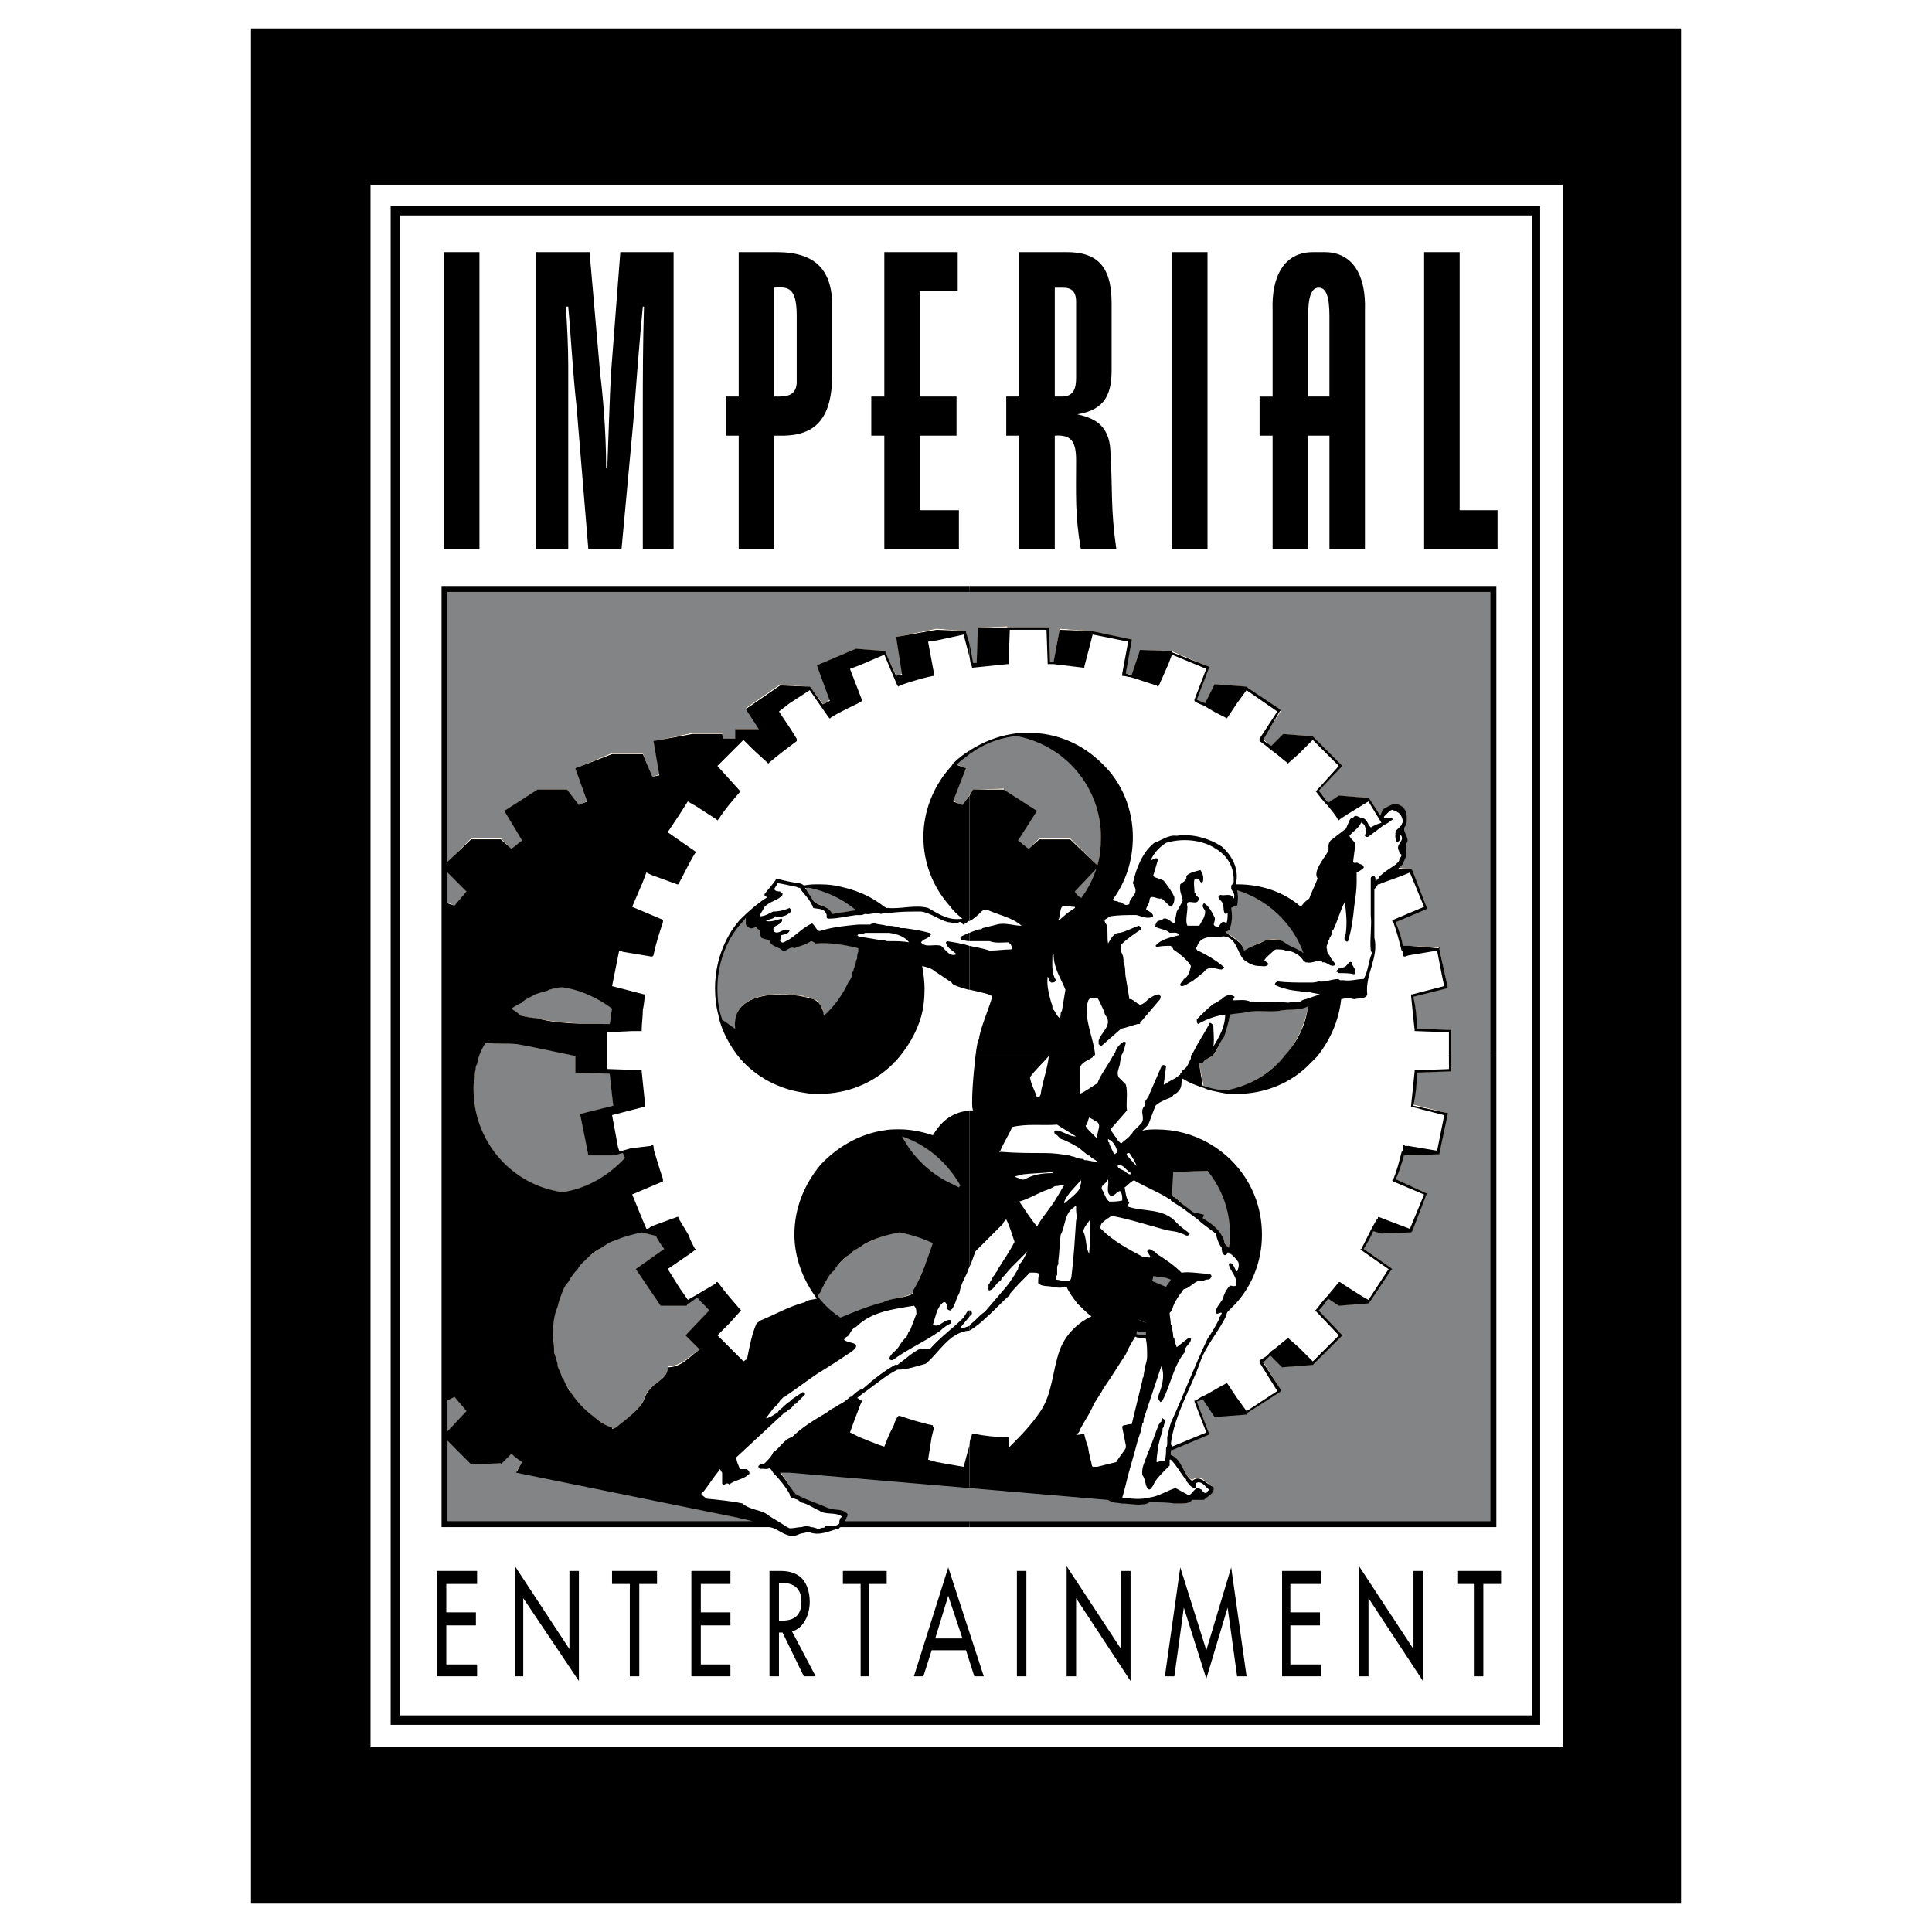 <?xml version="1.0" encoding="utf-8"?>
<!-- Generator: Adobe Illustrator 13.0.0, SVG Export Plug-In . SVG Version: 6.00 Build 14948)  -->
<!DOCTYPE svg PUBLIC "-//W3C//DTD SVG 1.0//EN" "http://www.w3.org/TR/2001/REC-SVG-20010904/DTD/svg10.dtd">
<svg version="1.0" id="Layer_1" xmlns="http://www.w3.org/2000/svg" xmlns:xlink="http://www.w3.org/1999/xlink" x="0px" y="0px"
	 width="192.756px" height="192.756px" viewBox="0 0 192.756 192.756" enable-background="new 0 0 192.756 192.756"
	 xml:space="preserve">
<g>
	<polygon fill-rule="evenodd" clip-rule="evenodd" fill="#FFFFFF" points="0,0 192.756,0 192.756,192.756 0,192.756 0,0 	"/>
	<path fill-rule="evenodd" clip-rule="evenodd" fill="#B66612" d="M116.93,119.291c0.117,0,0.236,0.119,0.354,0.236
		c0.355,0.117,0.473,0.473,0.828,0.709c0.354,0.236,0.59,0.473,0.943,0.709l1.064,0.236L120,121.535
		c0.945,0.59,1.771,1.182,2.127,2.244c0,0.236,0.236,0.473,0.471,0.709c0.119-0.473,0.119-0.945,0.119-1.418
		c0-2.361-0.826-4.488-2.244-6.26l0,0l-3.426,0.119C117.047,117.756,116.93,118.465,116.93,119.291L116.93,119.291z"/>
	<path fill-rule="evenodd" clip-rule="evenodd" fill="#B66612" d="M120.236,105.709c-0.117,0.117-0.236,0.354-0.473,0.354
		c-0.117,0-0.117,0-0.117,0l0.473,2.363c0.59,0.236,1.18,0.354,1.771,0.473c4.369-0.709,7.912-4.135,8.621-8.623
		c-0.826,0.59-2.008,0.354-2.953,0.59c-1.062,0.119-2.125-0.117-3.188,0.119c-0.473,0.117-1.182,0-1.654,0.236
		c-0.119,0.826-0.354,1.535-0.59,2.244C121.535,104.174,121.418,105.473,120.236,105.709L120.236,105.709z"/>
	<path fill-rule="evenodd" clip-rule="evenodd" fill="#B66612" d="M122.244,92.953c0.592,0.472,1.654,0.827,1.891,1.89
		c0.707-0.472,1.535-0.827,2.244-1.063c0.59-0.118,1.299-0.118,1.771,0.236c0.59,0.472,1.299,0.59,1.889,1.063l0,0
		c-1.062-2.953-3.543-5.315-6.613-6.26c0.117,0.472,0.117,1.062,0,1.535c-0.236,0-0.355,0.118-0.59,0.236
		c0.117,0.591,0.117,1.417-0.119,2.008C122.717,92.834,122.363,92.834,122.244,92.953L122.244,92.953z"/>
	<path fill-rule="evenodd" clip-rule="evenodd" fill="#B66612" d="M116.811,127.678c-0.236-0.119-0.59-0.236-0.943-0.236
		c-0.236-0.119-0.473-0.119-0.828-0.119c0,0.119,0,0.236-0.117,0.473l1.416,0.592C116.457,128.148,116.693,127.914,116.811,127.678
		L116.811,127.678z"/>
	<path fill-rule="evenodd" clip-rule="evenodd" fill="#B66612" d="M113.859,133.346c0.234,0,0.354,0,0.471,0l0,0c0,0,0,0,0-0.117
		c0-0.119,0-0.236,0-0.473h-0.826l-0.59-0.236c-0.119,0.236-0.236,0.354-0.355,0.473l0,0
		C113.031,133.229,113.504,133.229,113.859,133.346L113.859,133.346z"/>
	<path fill-rule="evenodd" clip-rule="evenodd" fill="#B66612" d="M44.41,58.701v31.181l0.945,0.473
		c0.354-0.473,0.826-0.945,1.181-1.417l-1.89-2.008v-0.945l2.362-2.362h2.953l1.063,1.063c0.354-0.236,0.709-0.591,1.063-0.827
		l-1.771-2.953l3.307-2.126h2.953l1.181,1.535c0.236-0.118,0.59-0.236,0.827-0.472l-1.181-3.189l3.662-1.535h3.071l0.945,2.362
		c0.236-0.118,0.473-0.118,0.708-0.236l-0.59-3.307l3.897-0.826h2.953l0.473,2.008l0.118,0.118l0.118-0.118l0.59-0.591v-0.236
		v-1.535h2.362L74.41,70.63l3.425-2.362l2.953,0.236l0.118,0.118l1.181,1.536v0.118c0.236-0.118,0.473-0.354,0.708-0.473
		l-1.299-3.425l3.897-1.654l2.953,0.236l0,0l0,0v0.118l1.063,2.244v0.118c0.236-0.118,0.354-0.118,0.591-0.236l-0.591-3.661
		l4.016-0.827l2.953,0.236v0.118l0.708,3.071l0,0c0.118,0,0.236,0,0.354,0l0.118-3.543l2.953-0.118v0.118h0.119h0.826h3.07h0.119
		v0.118l0.117,3.307H105h0.119l0,0l0.59-3.307l3.07,0.236l0,0l0,0h0.119l3.896,0.827h0.119v0.118l-0.592,3.307
		c0.119,0,0.355,0,0.473,0.118h0.119l0.826-2.48l3.189,0.118l0,0l0,0l3.66,1.535l0.119,0.118l-0.119,0.118l-1.18,3.071
		c0.236,0.119,0.59,0.236,0.826,0.354l0,0l0.945-1.89l3.189,0.236l0.117,0.118l3.189,2.126l0.117,0.118v0.119l-1.771,2.716
		c0.236,0.236,0.473,0.473,0.826,0.708l1.182-1.181l2.953,0.236l0.117,0.118l2.717,2.717l0.119,0.118l-0.119,0.118l-2.244,2.362
		c0.355,0.354,0.592,0.708,0.945,1.181l1.062-0.709l2.953,0.236l0.119,0.118l1.062,1.653l0.236-0.59
		c0.117-0.118,0.354-0.236,0.59-0.354l0,0l0,0c0.236-0.119,0.473-0.236,0.709-0.236c1.182,0.236,1.182,1.181,1.062,2.126
		c-0.59,0.472,0.236,1.063,0.119,1.653c-0.355,0.354,0,0.945-0.119,1.417l-0.354,0.827c-0.117,0.118-0.236,0.236-0.473,0.354
		l1.299,0.118l0,0l0,0l0.119,0.118l1.416,3.661l0.119,0.118h-0.119l-3.07,1.417c0.354,0.708,0.592,1.535,0.709,2.362h0.709
		l2.834,0.118l0,0l0,0h0.119v0.118l0.826,3.898v0.117h-0.119l-3.307,0.828c0.236,1.062,0.355,2.125,0.355,3.188l3.307,0.119h0.117
		v0.117v3.898v0.117h-0.117l-3.307,0.119c0,1.062-0.119,2.125-0.355,3.189l3.307,0.826h0.119v0.117l-0.826,3.898v0.119l-3.545,0.117
		c-0.234,0.826-0.473,1.654-0.826,2.361l3.07,1.418h0.119l-0.119,0.119l-1.416,3.66l-0.119,0.119l-2.953,0.117l-0.826-0.236
		c-0.236,0.592-0.59,1.182-0.945,1.771l2.717,1.891l0.119,0.117h-0.119l-2.125,3.309l-0.119,0.117l-2.953,0.236l-1.062-0.709
		c-0.354,0.473-0.59,0.826-0.945,1.182l2.244,2.361l0.119,0.119l-0.119,0.117l-2.717,2.717l0,0l-0.117,0.119l-3.07,0.236
		l-1.182-1.182c-0.236,0.236-0.473,0.473-0.709,0.59l1.771,2.836v0.117l-0.117,0.119l-3.307,2.125v0.119h-0.119l-3.07,0.117
		L120,139.605c-0.117,0-0.354,0.119-0.59,0.236l1.18,3.072l0.119,0.117l-0.119,0.119l-3.66,1.416l-0.119,0.119l0,0
		c0,0.117,0,0.236,0,0.473c1.182,0.471,1.182,1.889,2.127,2.479c0.826-0.707,1.418,0.355,2.125,0.709
		c0.236,0.592-0.59,0.945-0.943,1.301h-0.709h-0.473C118.701,150,118.229,150,117.756,150h-0.117c-0.236,0-0.355,0-0.473,0
		c-0.709-0.236-1.654-0.236-2.48-0.236c-0.355,0.354-0.709,0.354-1.182,0.354s-1.062-0.117-1.652-0.236
		c-0.473,0-0.828,0.119-1.301-0.234c0,0,0,0,0-0.119l-31.771-2.717h-0.945c0.59,0.709,0.945,1.535,1.536,2.244
		c1.063,0.592,2.244,0.945,3.307,1.418c0.591,0.236,1.417,0,1.89,0.59c0,0.119,0,0.236-0.118,0.355
		c-0.118,0.117-0.118,0.354-0.118,0.59h64.724V58.701H44.41L44.41,58.701z"/>
	<polygon fill-rule="evenodd" clip-rule="evenodd" fill="#B66612" points="112.322,67.323 112.322,67.205 112.205,67.086 
		112.322,67.323 	"/>
	<polygon fill-rule="evenodd" clip-rule="evenodd" fill="#B66612" points="124.488,68.622 124.488,68.622 124.371,68.622 
		124.488,68.622 	"/>
	<path fill-rule="evenodd" clip-rule="evenodd" fill="#B66612" d="M125.906,73.819l0.117-0.118c-0.117,0-0.117,0-0.117,0V73.819
		L125.906,73.819z"/>
	<path fill-rule="evenodd" clip-rule="evenodd" fill="#B66612" d="M131.457,79.016l0.117-0.118c0,0,0,0-0.117-0.118V79.016
		L131.457,79.016z"/>
	<path fill-rule="evenodd" clip-rule="evenodd" fill="#B66612" d="M81.614,129.449L81.614,129.449L81.614,129.449L81.614,129.449
		c0.473,0.709,1.299,1.535,2.126,2.125c1.417-0.59,2.835-1.299,4.37-1.652c0.945-0.473,2.008-0.355,2.953-0.945
		c0.118,0,0-0.236,0.118-0.355c0.945-1.771,1.536-3.66,2.244-5.551c-0.708-0.117-1.417-0.236-2.244-0.236
		c-0.472,0-0.945,0-1.417,0.119C85.985,123.543,82.914,126.023,81.614,129.449L81.614,129.449z"/>
	<path fill-rule="evenodd" clip-rule="evenodd" fill="#B66612" d="M90,113.385c1.181,2.244,3.189,4.135,5.669,5.08
		c0-0.119,0.118-0.119,0.118-0.119c0-0.117,0-0.117,0-0.117C94.489,115.984,92.481,114.213,90,113.385L90,113.385z"/>
	<path fill-rule="evenodd" clip-rule="evenodd" fill="#B66612" d="M96.024,80.314l1.063-1.535l3.071-0.118v0.118l3.307,2.126
		l-1.891,2.953c0.355,0.236,0.709,0.591,1.064,0.827l1.062-1.063h3.07l0,0l2.717,2.716c0,0.118-0.117,0.236-0.117,0.354
		l-2.127,2.244c0.119,0.118,0.236,0.354,0.355,0.472c0.117,0.118,0.117,0.118,0.234,0.236l0,0c0.709-0.945,1.182-1.89,1.537-2.953
		l0.236-0.236l-0.119-0.118c0.236-0.945,0.354-1.89,0.354-2.835c0-5.196-3.779-9.449-8.738-10.157
		c-2.244,0.236-4.253,1.299-5.788,2.835l1.063,0.472l-1.299,3.189C95.433,80.079,95.67,80.197,96.024,80.314L96.024,80.314z"/>
	<path fill-rule="evenodd" clip-rule="evenodd" fill="#B66612" d="M83.032,91.181c0.827-0.118,1.536-0.236,2.244-0.354
		c0-0.354-0.118-0.591-0.236-0.945c-0.237-0.472-0.354-0.826-0.591-1.181c-0.827-0.236-1.772-0.354-2.717-0.354
		c-0.472,0-0.945,0-1.417,0.118c0.236,0.236,0.236,0.708,0.59,0.945C81.26,90.472,82.56,90.118,83.032,91.181L83.032,91.181z"/>
	<path fill-rule="evenodd" clip-rule="evenodd" fill="#B66612" d="M78.898,99.213c0.118,0,0.354,0,0.473,0
		c0.118,0.117,0.236,0.117,0.236,0.117c0.118,0,0.354,0,0.473,0s0.236,0.119,0.236,0.119c0.118,0,0.236,0,0.354,0
		c0.118,0.117,0.354,0.117,0.473,0.236c0.236,0,0.354,0.117,0.472,0.236c0,0.117,0.118,0.117,0.118,0.236
		c0.119,0,0.119,0.117,0.119,0.236c0.118,0,0.118,0.117,0.236,0.234c0,0.119,0,0.119,0,0.236c0,0.119,0.118,0.236,0.118,0.473l0,0
		c0.118,0.592,0,1.182-0.118,1.891c3.307-1.299,5.788-4.135,6.496-7.678c-0.236-0.118-0.473-0.118-0.708-0.118
		c-0.708-0.354-1.417-0.591-2.244-0.827l0,0c-1.417-0.354-2.835-0.59-4.252-0.472c-0.118-0.118-0.354-0.354-0.473-0.354
		c-0.472,0.473-1.063,0.591-1.653,0.827c-0.473-0.236-0.709,0.236-1.181,0.118c-0.354-0.236-0.827-0.236-1.181-0.59
		c0-0.591-0.591-0.473-0.945-0.591c-0.118-0.236-0.118-0.472-0.118-0.59c0-0.236-0.354-0.236-0.354-0.473
		c-0.119,0-0.237,0.118-0.354,0.118c-0.236,0.118-0.591-0.118-0.709-0.354c0-0.236,0-0.709,0.118-0.945
		c-1.89,1.89-3.071,4.488-3.071,7.322c0,1.064,0.118,2.008,0.354,2.836c0,0.117,0,0.117,0,0.117c0.118,0,0.236,0.119,0.354,0.236
		c0,0,0.118,0.119,0.236,0.119c0.236,0.236,0.591,0.473,0.945,0.707c-0.354-2.951,2.717-3.66,5.433-3.424
		C78.78,99.213,78.78,99.213,78.898,99.213L78.898,99.213z"/>
	<rect x="74.528" y="91.299" fill-rule="evenodd" clip-rule="evenodd" fill="#B66612" width="0" height="0"/>
	<path fill-rule="evenodd" clip-rule="evenodd" fill="#B66612" d="M65.434,123.307c-0.473-0.117-0.945-0.236-1.417-0.354
		c-0.354,0-0.59,0.117-0.945,0.117c-0.591,0.236-1.181,0.355-1.771,0.592c-0.473,0.234-0.945,0.473-1.299,0.826
		c-0.945,0.59-1.772,1.299-2.362,2.008c-0.354,0.473-0.708,0.945-0.945,1.299s-0.354,0.592-0.473,0.826
		c-0.236,0.592-0.473,1.182-0.59,1.771c-0.354,0.828-0.473,1.773-0.473,2.717c0,0.473,0.118,0.945,0.118,1.418
		c0,0.117,0,0.236,0,0.236c0.118,0.473,0.236,0.945,0.354,1.299c0,0.119,0,0.119,0,0.236c0.118,0.354,0.354,0.709,0.472,1.062
		c0,0.119,0,0.119,0.118,0.236c0.118,0.355,0.354,0.709,0.59,1.064c0,0.117,0.119,0.117,0.119,0.236
		c0.472,0.707,1.063,1.416,1.771,2.006c0,0,0,0,0.118,0.119c0.708,0.59,1.417,1.062,2.362,1.535c0-0.117,0.118-0.117,0.236-0.117
		c1.063-0.828,2.599-2.008,2.835-2.953c0.59-1.654,2.362-1.654,2.362-3.189c1.417,0,2.126-1.062,3.189-1.654l-1.417-1.416
		l2.362-2.48c-0.354-0.473-0.827-0.945-1.181-1.299l0,0l-0.827,0.473l-0.118,0.117l-0.118,0.236h-2.599l-2.48-3.662l2.834-2.008
		C65.906,124.135,65.669,123.779,65.434,123.307L65.434,123.307z"/>
	<path fill-rule="evenodd" clip-rule="evenodd" fill="#B66612" d="M53.504,101.574c2.008,0.473,4.96,0.592,7.323,0.592
		c0.118-0.473,0.118-1.064,0.236-1.537c-1.417-1.062-3.189-1.889-4.961-2.125c-0.472,0-0.827,0.117-1.299,0.236
		c-0.118,0-0.118,0-0.236,0.117c-0.473,0.119-0.827,0.236-1.181,0.355c-0.354,0.236-0.708,0.354-1.063,0.59
		c-0.118,0-0.236,0.119-0.236,0.119c-0.354,0.236-0.708,0.473-1.063,0.707c0.354,0.236,0.709,0.473,0.945,0.709
		C52.559,101.457,53.032,101.574,53.504,101.574L53.504,101.574z"/>
	<path fill-rule="evenodd" clip-rule="evenodd" fill="#B66612" d="M48.425,103.938L48.425,103.938
		c-0.354,0.709-0.708,1.416-0.827,2.244c0,0-0.118,0.117-0.118,0.236c0,0.236-0.118,0.59-0.118,0.826c0,0.117,0,0.236,0,0.354
		c-0.119,0.355-0.119,0.709-0.119,1.064c0,5.195,3.78,9.566,8.858,10.275c2.48-0.355,4.606-1.654,6.26-3.426
		c-0.118-0.236-0.118-0.354-0.236-0.473l0,0h-0.473l0,0l-0.236,0.236h-2.716l-0.827-4.135l3.307-0.826
		c-0.118-1.062-0.236-2.008-0.354-3.189l-3.425-0.117v-1.654c-2.362-0.473-4.37-0.945-5.787-1.299c-1.063,0-2.008,0.119-2.953,0
		C48.544,104.055,48.425,104.055,48.425,103.938L48.425,103.938z"/>
	<path fill-rule="evenodd" clip-rule="evenodd" fill="#B66612" d="M73.583,151.418l-22.087-4.607l0.591-0.945
		c-0.354-0.236-0.708-0.59-1.063-0.826l-1.063,0.945l0,0h-2.953l-2.362-2.244v-0.945l1.89-2.008
		c-0.354-0.473-0.827-0.945-1.181-1.418l-0.945,0.473v12.166h31.89h0.236l-0.354-0.119L73.583,151.418L73.583,151.418z"/>
	<path fill-rule="evenodd" clip-rule="evenodd" fill="#828485" d="M116.93,119.291c0.117,0,0.236,0.119,0.354,0.236
		c0.355,0.117,0.473,0.473,0.828,0.709c0.354,0.236,0.59,0.473,0.943,0.709l1.064,0.236L120,121.535
		c0.945,0.59,1.771,1.182,2.127,2.244c0,0.236,0.236,0.473,0.471,0.709c0.119-0.473,0.119-0.945,0.119-1.418
		c0-2.361-0.826-4.488-2.244-6.26l0,0l-3.426,0.119C117.047,117.756,116.93,118.465,116.93,119.291L116.93,119.291z"/>
	<path fill-rule="evenodd" clip-rule="evenodd" fill="#828485" d="M120.236,105.709c-0.117,0.117-0.236,0.354-0.473,0.354
		c-0.117,0-0.117,0-0.117,0l0.473,2.363c0.59,0.236,1.18,0.354,1.771,0.473c4.369-0.709,7.912-4.135,8.621-8.623
		c-0.826,0.59-2.008,0.354-2.953,0.59c-1.062,0.119-2.125-0.117-3.188,0.119c-0.473,0.117-1.182,0-1.654,0.236
		c-0.119,0.826-0.354,1.535-0.59,2.244C121.535,104.174,121.418,105.473,120.236,105.709L120.236,105.709z"/>
	<path fill-rule="evenodd" clip-rule="evenodd" fill="#828485" d="M122.244,92.953c0.592,0.472,1.654,0.827,1.891,1.89
		c0.707-0.472,1.535-0.827,2.244-1.063c0.59-0.118,1.299-0.118,1.771,0.236c0.59,0.472,1.299,0.59,1.889,1.063l0,0
		c-1.062-2.953-3.543-5.315-6.613-6.26c0.117,0.472,0.117,1.062,0,1.535c-0.236,0-0.355,0.118-0.59,0.236
		c0.117,0.591,0.117,1.417-0.119,2.008C122.717,92.834,122.363,92.834,122.244,92.953L122.244,92.953z"/>
	<path fill-rule="evenodd" clip-rule="evenodd" fill="#828485" d="M116.811,127.678c-0.236-0.119-0.59-0.236-0.943-0.236
		c-0.236-0.119-0.473-0.119-0.828-0.119c0,0.119,0,0.236-0.117,0.473l1.416,0.592C116.457,128.148,116.693,127.914,116.811,127.678
		L116.811,127.678z"/>
	<path fill-rule="evenodd" clip-rule="evenodd" fill="#828485" d="M113.859,133.346c0.234,0,0.354,0,0.471,0l0,0c0,0,0,0,0-0.117
		c0-0.119,0-0.236,0-0.473h-0.826l-0.59-0.236c-0.119,0.236-0.236,0.354-0.355,0.473l0,0
		C113.031,133.229,113.504,133.229,113.859,133.346L113.859,133.346z"/>
	<path fill-rule="evenodd" clip-rule="evenodd" fill="#828485" d="M44.41,58.701v31.181l0.945,0.473
		c0.354-0.473,0.826-0.945,1.181-1.417l-1.89-2.008v-0.945l2.362-2.362h2.953l1.063,1.063c0.354-0.236,0.709-0.591,1.063-0.827
		l-1.771-2.953l3.307-2.126h2.953l1.181,1.535c0.236-0.118,0.59-0.236,0.827-0.472l-1.181-3.189l3.662-1.535h3.071l0.945,2.362
		c0.236-0.118,0.473-0.118,0.708-0.236l-0.59-3.307l3.897-0.826h2.953l0.473,2.008l0.118,0.118l0.118-0.118l0.59-0.591v-0.236
		v-1.535h2.362L74.41,70.63l3.425-2.362l2.953,0.236l0.118,0.118l1.181,1.536v0.118c0.236-0.118,0.473-0.354,0.708-0.473
		l-1.299-3.425l3.897-1.654l2.953,0.236l0,0l0,0v0.118l1.063,2.244v0.118c0.236-0.118,0.354-0.118,0.591-0.236l-0.591-3.661
		l4.016-0.827l2.953,0.236v0.118l0.708,3.071l0,0c0.118,0,0.236,0,0.354,0l0.118-3.543l2.953-0.118v0.118h0.119h0.826h3.07h0.119
		v0.118l0.117,3.307H105h0.119l0,0l0.59-3.307l3.07,0.236l0,0l0,0h0.119l3.896,0.827h0.119v0.118l-0.592,3.307
		c0.119,0,0.355,0,0.473,0.118h0.119l0.826-2.48l3.189,0.118l0,0l0,0l3.66,1.535l0.119,0.118l-0.119,0.118l-1.18,3.071
		c0.236,0.119,0.59,0.236,0.826,0.354l0,0l0.945-1.89l3.189,0.236l0.117,0.118l3.189,2.126l0.117,0.118v0.119l-1.771,2.716
		c0.236,0.236,0.473,0.473,0.826,0.708l1.182-1.181l2.953,0.236l0.117,0.118l2.717,2.717l0.119,0.118l-0.119,0.118l-2.244,2.362
		c0.355,0.354,0.592,0.708,0.945,1.181l1.062-0.709l2.953,0.236l0.119,0.118l1.062,1.653l0.236-0.59
		c0.117-0.118,0.354-0.236,0.59-0.354l0,0l0,0c0.236-0.119,0.473-0.236,0.709-0.236c1.182,0.236,1.182,1.181,1.062,2.126
		c-0.59,0.472,0.236,1.063,0.119,1.653c-0.355,0.354,0,0.945-0.119,1.417l-0.354,0.827c-0.117,0.118-0.236,0.236-0.473,0.354
		l1.299,0.118l0,0l0,0l0.119,0.118l1.416,3.661l0.119,0.118h-0.119l-3.07,1.417c0.354,0.708,0.592,1.535,0.709,2.362h0.709
		l2.834,0.118l0,0l0,0h0.119v0.118l0.826,3.898v0.117h-0.119l-3.307,0.828c0.236,1.062,0.355,2.125,0.355,3.188l3.307,0.119h0.117
		v0.117v3.898v0.117h-0.117l-3.307,0.119c0,1.062-0.119,2.125-0.355,3.189l3.307,0.826h0.119v0.117l-0.826,3.898v0.119l-3.545,0.117
		c-0.234,0.826-0.473,1.654-0.826,2.361l3.07,1.418h0.119l-0.119,0.119l-1.416,3.66l-0.119,0.119l-2.953,0.117l-0.826-0.236
		c-0.236,0.592-0.59,1.182-0.945,1.771l2.717,1.891l0.119,0.117h-0.119l-2.125,3.309l-0.119,0.117l-2.953,0.236l-1.062-0.709
		c-0.354,0.473-0.59,0.826-0.945,1.182l2.244,2.361l0.119,0.119l-0.119,0.117l-2.717,2.717l0,0l-0.117,0.119l-3.07,0.236
		l-1.182-1.182c-0.236,0.236-0.473,0.473-0.709,0.59l1.771,2.836v0.117l-0.117,0.119l-3.307,2.125v0.119h-0.119l-3.07,0.117
		L120,139.605c-0.117,0-0.354,0.119-0.59,0.236l1.18,3.072l0.119,0.117l-0.119,0.119l-3.66,1.416l-0.119,0.119l0,0
		c0,0.117,0,0.236,0,0.473c1.182,0.471,1.182,1.889,2.127,2.479c0.826-0.707,1.418,0.355,2.125,0.709
		c0.236,0.592-0.59,0.945-0.943,1.301h-0.709h-0.473C118.701,150,118.229,150,117.756,150h-0.117c-0.236,0-0.355,0-0.473,0
		c-0.709-0.236-1.654-0.236-2.48-0.236c-0.355,0.354-0.709,0.354-1.182,0.354s-1.062-0.117-1.652-0.236
		c-0.473,0-0.828,0.119-1.301-0.234c0,0,0,0,0-0.119l-31.771-2.717h-0.945c0.59,0.709,0.945,1.535,1.536,2.244
		c1.063,0.592,2.244,0.945,3.307,1.418c0.591,0.236,1.417,0,1.89,0.59c0,0.119,0,0.236-0.118,0.355
		c-0.118,0.117-0.118,0.354-0.118,0.59h64.724V58.701H44.41L44.41,58.701z"/>
	<polygon fill-rule="evenodd" clip-rule="evenodd" fill="#828485" points="112.322,67.323 112.322,67.205 112.205,67.086 
		112.322,67.323 	"/>
	<polygon fill-rule="evenodd" clip-rule="evenodd" fill="#828485" points="124.488,68.622 124.488,68.622 124.371,68.622 
		124.488,68.622 	"/>
	<path fill-rule="evenodd" clip-rule="evenodd" fill="#828485" d="M125.906,73.819l0.117-0.118c-0.117,0-0.117,0-0.117,0V73.819
		L125.906,73.819z"/>
	<path fill-rule="evenodd" clip-rule="evenodd" fill="#828485" d="M131.457,79.016l0.117-0.118c0,0,0,0-0.117-0.118V79.016
		L131.457,79.016z"/>
	<path fill-rule="evenodd" clip-rule="evenodd" fill="#828485" d="M81.614,129.449L81.614,129.449L81.614,129.449L81.614,129.449
		c0.473,0.709,1.299,1.535,2.126,2.125c1.417-0.59,2.835-1.299,4.37-1.652c0.945-0.473,2.008-0.355,2.953-0.945
		c0.118,0,0-0.236,0.118-0.355c0.945-1.771,1.536-3.66,2.244-5.551c-0.708-0.117-1.417-0.236-2.244-0.236
		c-0.472,0-0.945,0-1.417,0.119C85.985,123.543,82.914,126.023,81.614,129.449L81.614,129.449z"/>
	<path fill-rule="evenodd" clip-rule="evenodd" fill="#828485" d="M90,113.385c1.181,2.244,3.189,4.135,5.669,5.08
		c0-0.119,0.118-0.119,0.118-0.119c0-0.117,0-0.117,0-0.117C94.489,115.984,92.481,114.213,90,113.385L90,113.385z"/>
	<path fill-rule="evenodd" clip-rule="evenodd" fill="#828485" d="M96.024,80.314l1.063-1.535l3.071-0.118v0.118l3.307,2.126
		l-1.891,2.953c0.355,0.236,0.709,0.591,1.064,0.827l1.062-1.063h3.07l0,0l2.717,2.716c0,0.118-0.117,0.236-0.117,0.354
		l-2.127,2.244c0.119,0.118,0.236,0.354,0.355,0.472c0.117,0.118,0.117,0.118,0.234,0.236l0,0c0.709-0.945,1.182-1.89,1.537-2.953
		l0.236-0.236l-0.119-0.118c0.236-0.945,0.354-1.89,0.354-2.835c0-5.196-3.779-9.449-8.738-10.157
		c-2.244,0.236-4.253,1.299-5.788,2.835l1.063,0.472l-1.299,3.189C95.433,80.079,95.67,80.197,96.024,80.314L96.024,80.314z"/>
	<path fill-rule="evenodd" clip-rule="evenodd" fill="#828485" d="M83.032,91.181c0.827-0.118,1.536-0.236,2.244-0.354
		c0-0.354-0.118-0.591-0.236-0.945c-0.237-0.472-0.354-0.826-0.591-1.181c-0.827-0.236-1.772-0.354-2.717-0.354
		c-0.472,0-0.945,0-1.417,0.118c0.236,0.236,0.236,0.708,0.59,0.945C81.26,90.472,82.56,90.118,83.032,91.181L83.032,91.181z"/>
	<path fill-rule="evenodd" clip-rule="evenodd" fill="#828485" d="M78.898,99.213c0.118,0,0.354,0,0.473,0
		c0.118,0.117,0.236,0.117,0.236,0.117c0.118,0,0.354,0,0.473,0s0.236,0.119,0.236,0.119c0.118,0,0.236,0,0.354,0
		c0.118,0.117,0.354,0.117,0.473,0.236c0.236,0,0.354,0.117,0.472,0.236c0,0.117,0.118,0.117,0.118,0.236
		c0.119,0,0.119,0.117,0.119,0.236c0.118,0,0.118,0.117,0.236,0.234c0,0.119,0,0.119,0,0.236c0,0.119,0.118,0.236,0.118,0.473l0,0
		c0.118,0.592,0,1.182-0.118,1.891c3.307-1.299,5.788-4.135,6.496-7.678c-0.236-0.118-0.473-0.118-0.708-0.118
		c-0.708-0.354-1.417-0.591-2.244-0.827l0,0c-1.417-0.354-2.835-0.59-4.252-0.472c-0.118-0.118-0.354-0.354-0.473-0.354
		c-0.472,0.473-1.063,0.591-1.653,0.827c-0.473-0.236-0.709,0.236-1.181,0.118c-0.354-0.236-0.827-0.236-1.181-0.59
		c0-0.591-0.591-0.473-0.945-0.591c-0.118-0.236-0.118-0.472-0.118-0.59c0-0.236-0.354-0.236-0.354-0.473
		c-0.119,0-0.237,0.118-0.354,0.118c-0.236,0.118-0.591-0.118-0.709-0.354c0-0.236,0-0.709,0.118-0.945
		c-1.89,1.89-3.071,4.488-3.071,7.322c0,1.064,0.118,2.008,0.354,2.836c0,0.117,0,0.117,0,0.117c0.118,0,0.236,0.119,0.354,0.236
		c0,0,0.118,0.119,0.236,0.119c0.236,0.236,0.591,0.473,0.945,0.707c-0.354-2.951,2.717-3.66,5.433-3.424
		C78.78,99.213,78.78,99.213,78.898,99.213L78.898,99.213z"/>
	<rect x="74.528" y="91.299" fill-rule="evenodd" clip-rule="evenodd" fill="#828485" width="0" height="0"/>
	<path fill-rule="evenodd" clip-rule="evenodd" fill="#828485" d="M65.434,123.307c-0.473-0.117-0.945-0.236-1.417-0.354
		c-0.354,0-0.59,0.117-0.945,0.117c-0.591,0.236-1.181,0.355-1.771,0.592c-0.473,0.234-0.945,0.473-1.299,0.826
		c-0.945,0.59-1.772,1.299-2.362,2.008c-0.354,0.473-0.708,0.945-0.945,1.299s-0.354,0.592-0.473,0.826
		c-0.236,0.592-0.473,1.182-0.59,1.771c-0.354,0.828-0.473,1.773-0.473,2.717c0,0.473,0.118,0.945,0.118,1.418
		c0,0.117,0,0.236,0,0.236c0.118,0.473,0.236,0.945,0.354,1.299c0,0.119,0,0.119,0,0.236c0.118,0.354,0.354,0.709,0.472,1.062
		c0,0.119,0,0.119,0.118,0.236c0.118,0.355,0.354,0.709,0.59,1.064c0,0.117,0.119,0.117,0.119,0.236
		c0.472,0.707,1.063,1.416,1.771,2.006c0,0,0,0,0.118,0.119c0.708,0.59,1.417,1.062,2.362,1.535c0-0.117,0.118-0.117,0.236-0.117
		c1.063-0.828,2.599-2.008,2.835-2.953c0.59-1.654,2.362-1.654,2.362-3.189c1.417,0,2.126-1.062,3.189-1.654l-1.417-1.416
		l2.362-2.48c-0.354-0.473-0.827-0.945-1.181-1.299l0,0l-0.827,0.473l-0.118,0.117l-0.118,0.236h-2.599l-2.48-3.662l2.834-2.008
		C65.906,124.135,65.669,123.779,65.434,123.307L65.434,123.307z"/>
	<path fill-rule="evenodd" clip-rule="evenodd" fill="#828485" d="M53.504,101.574c2.008,0.473,4.96,0.592,7.323,0.592
		c0.118-0.473,0.118-1.064,0.236-1.537c-1.417-1.062-3.189-1.889-4.961-2.125c-0.472,0-0.827,0.117-1.299,0.236
		c-0.118,0-0.118,0-0.236,0.117c-0.473,0.119-0.827,0.236-1.181,0.355c-0.354,0.236-0.708,0.354-1.063,0.59
		c-0.118,0-0.236,0.119-0.236,0.119c-0.354,0.236-0.708,0.473-1.063,0.707c0.354,0.236,0.709,0.473,0.945,0.709
		C52.559,101.457,53.032,101.574,53.504,101.574L53.504,101.574z"/>
	<path fill-rule="evenodd" clip-rule="evenodd" fill="#828485" d="M48.425,103.938L48.425,103.938
		c-0.354,0.709-0.708,1.416-0.827,2.244c0,0-0.118,0.117-0.118,0.236c0,0.236-0.118,0.59-0.118,0.826c0,0.117,0,0.236,0,0.354
		c-0.119,0.355-0.119,0.709-0.119,1.064c0,5.195,3.78,9.566,8.858,10.275c2.48-0.355,4.606-1.654,6.26-3.426
		c-0.118-0.236-0.118-0.354-0.236-0.473l0,0h-0.473l0,0l-0.236,0.236h-2.716l-0.827-4.135l3.307-0.826
		c-0.118-1.062-0.236-2.008-0.354-3.189l-3.425-0.117v-1.654c-2.362-0.473-4.37-0.945-5.787-1.299c-1.063,0-2.008,0.119-2.953,0
		C48.544,104.055,48.425,104.055,48.425,103.938L48.425,103.938z"/>
	<path fill-rule="evenodd" clip-rule="evenodd" fill="#828485" d="M73.583,151.418l-22.087-4.607l0.591-0.945
		c-0.354-0.236-0.708-0.59-1.063-0.826l-1.063,0.945l0,0h-2.953l-2.362-2.244v-0.945l1.89-2.008
		c-0.354-0.473-0.827-0.945-1.181-1.418l-0.945,0.473v12.166h31.89h0.236l-0.354-0.119L73.583,151.418L73.583,151.418z"/>
	<path fill-rule="evenodd" clip-rule="evenodd" fill="#FFFFFF" d="M98.74,128.031c0-0.117,0.119-0.236,0.119-0.236
		C98.74,127.795,98.74,127.914,98.74,128.031L98.74,128.031z"/>
	<polygon fill-rule="evenodd" clip-rule="evenodd" fill="#FFFFFF" points="105.355,116.93 105.355,116.93 105.236,116.93 
		105.236,116.93 105.355,116.93 	"/>
	<path fill-rule="evenodd" clip-rule="evenodd" fill="#FFFFFF" d="M106.182,120.117c0-0.117,0.117-0.117,0.117-0.117
		s0,0-0.117-0.119C106.182,120,106.182,120,106.182,120.117L106.182,120.117z"/>
	<path fill-rule="evenodd" clip-rule="evenodd" fill="#FFFFFF" d="M113.977,137.717c0-0.119,0-0.236,0.117-0.355l-0.117,0.119
		C113.977,137.598,113.977,137.598,113.977,137.717L113.977,137.717z"/>
	<path fill-rule="evenodd" clip-rule="evenodd" fill="#FFFFFF" d="M130.395,96.023c0,0,0,0-0.119,0l0,0
		C130.395,96.023,130.395,96.023,130.395,96.023L130.395,96.023z"/>
	<path fill-rule="evenodd" clip-rule="evenodd" fill="#FFFFFF" d="M132.639,93.661l0.117-0.236
		C132.639,93.543,132.639,93.661,132.639,93.661s0,0,0,0.118C132.639,93.661,132.639,93.661,132.639,93.661L132.639,93.661z"/>
	<path fill-rule="evenodd" clip-rule="evenodd" fill="#FFFFFF" d="M132.875,92.953c0,0,0,0.118,0,0.236l0.117-0.354
		C132.875,92.834,132.875,92.953,132.875,92.953L132.875,92.953z"/>
	<rect x="137.244" y="87.874" fill-rule="evenodd" clip-rule="evenodd" fill="#FFFFFF" width="0" height="0"/>
	<path fill-rule="evenodd" clip-rule="evenodd" fill="#FFFFFF" d="M139.961,81.968c0-0.118,0-0.118,0-0.118
		c-0.117,0.118-0.117,0.354-0.117,0.473C139.844,82.205,139.961,82.086,139.961,81.968L139.961,81.968z"/>
	<path fill-rule="evenodd" clip-rule="evenodd" d="M38.977,20.551v151.535h114.685V20.551H38.977L38.977,20.551z M152.834,171.141
		H39.921V21.496h112.913V171.141L152.834,171.141z"/>
	<polygon fill-rule="evenodd" clip-rule="evenodd" points="47.599,166.062 44.528,166.062 44.528,162.166 47.481,162.166 
		47.481,160.865 44.528,160.865 44.528,158.031 47.599,158.031 47.599,156.732 43.583,156.732 43.583,167.244 47.599,167.244 
		47.599,166.062 	"/>
	<path fill-rule="evenodd" clip-rule="evenodd" d="M96.733,58.464H44.055v93.897h32.717l0,0c0.945,0.119,1.771,1.301,2.953,0.709
		c0.236-0.117,0.591-0.117,0.945-0.236c1.063,0.473,2.126-0.117,3.071-0.354c0-0.119,0.118-0.119,0.237-0.119h12.756v-0.59H84.331
		c0-0.117,0.118-0.236,0.118-0.354c0.118-0.119,0.118-0.236,0.118-0.355c-0.473-0.59-1.299-0.354-1.89-0.59
		c-1.063-0.473-2.244-0.826-3.307-1.418c-0.591-0.709-0.945-1.418-1.536-2.125h0.945l17.953,1.535v-4.252
		c-0.236,0.709-0.473,1.771-0.591,2.125c-0.118,0-2.717-0.473-2.717-0.473l-0.827-0.236l0.354-2.244l0,0l0.236-0.943v-0.119h-0.118
		v-0.117c-1.181-0.236-2.244-0.592-3.307-0.945h-0.118l-0.118,0.117l-0.236,0.473l-0.118,0.355l-0.472,0.945l-0.472,1.18
		c-0.473-0.117-2.48-0.945-2.48-0.945l-0.945-0.471l0.473-1.301l0.59-1.535l0.119-0.236v-0.117h-0.119
		c-0.118-0.119-0.236-0.236-0.354-0.236c0.236-0.236,0.473-0.355,0.591-0.473c1.181-0.826,2.244-1.771,3.425-2.363
		c1.063,0,1.89-0.354,2.835-0.59c1.299-1.062,2.362-3.189,4.37-3.307v-0.473c-0.354,0.117-0.591,0.236-0.945,0.236
		c0.236-0.354,0.591-0.709,0.945-1.182v-0.59c0,0,0,0-0.118,0l0,0c0,0.117,0,0.117-0.118,0.117
		c-0.118,0.236-0.236,0.355-0.354,0.592c-1.063,1.062-2.244,1.889-3.307,3.07c-0.354,0.117-0.708,0.117-0.945,0
		c-0.827,0.354-1.535,1.062-2.362,1.654h-0.236c-1.062,0.59-2.125,1.416-3.188,2.361c-0.354,0.119-0.709,0.355-1.063,0.709
		c-0.119,0-0.119,0-0.119,0.117c-0.118,0-0.118,0-0.118,0c-0.354,0.355-0.708,0.592-1.181,0.828l0,0
		c-0.118,0.117-0.354,0.236-0.591,0.354c-0.236,0.119-0.472,0.354-0.708,0.473c-1.181,0.709-2.362,1.418-3.307,2.361
		c-0.827,0.236-1.181,1.064-1.89,1.537c-0.118,0.354-0.473,0.707-0.827,1.062c-0.118,0.117-0.354,0-0.59,0.236
		c-0.118,0.117,0,0.236,0.118,0.354c0.236-0.117,0.708,0.119,0.945-0.117c0.118,0.117,0.236,0.236,0.354,0.473
		c0.59,0.59,1.181,1.299,1.653,2.125c0,0.592,0.827,0.355,1.063,0.826c0.708,0.119,1.299,0.592,1.89,0.828
		c0.591,0.473,1.654,0.117,2.245,0.59c0,0,0,0.119-0.119,0.119c0,0.117-0.118,0.236-0.118,0.354c0,0,0,0.117,0,0.236
		c-0.354,0.354-0.945,0.236-1.299,0.236c-0.118,0-0.118,0.117-0.118,0.117c-0.118,0.119-0.472,0-0.591,0.236
		c-0.236-0.117-0.59-0.236-0.827-0.236c-0.236-0.117-0.59-0.117-0.945,0c-0.354,0-0.708,0.119-1.181,0.119l-0.236-0.119l-0.944-0.59
		l-0.591-0.354l-0.354-0.236c-0.708-0.592-1.771-0.473-2.598-1.182c-1.063-0.236-2.362-0.354-3.543-0.473l-0.473-0.354
		c-0.236-0.236,0.236-0.355,0.236-0.473c0.473-0.592,0.827-1.182,1.299-1.771c0.118-0.119,0.118-0.236,0.236-0.355
		c0.118,0.119,0.118,0.236,0.236,0.355c0,0.236,0,0.707,0,1.062c0.118,0.473,0.354-0.236,0.709,0.117
		c0.59-0.473,1.417-0.473,2.008-1.062v-0.117c0-0.119-0.118-0.236-0.236-0.355c-0.236,0-0.472,0-0.708,0
		c-0.118-0.354-0.354-0.709-0.354-1.18c1.654-1.537,3.189-2.953,4.843-4.49c0.118,0,0.236-0.117,0.354-0.234
		c0.236-0.119,0.473-0.355,0.591-0.592c0.118,0,0.118,0,0.118,0l0,0c0.118-0.117,0.118-0.117,0.118-0.117
		c0.236-0.236,0.473-0.473,0.709-0.709l0.118-0.119c0-0.117-0.118-0.234-0.236-0.234c-0.354,0.234-0.708,0.471-1.063,0.707
		c0,0,0,0.119-0.118,0.119l0,0c0,0,0,0-0.118,0.117c-0.236,0.119-0.472,0.355-0.708,0.592c-0.118,0.117-0.354,0.236-0.472,0.471
		c-0.354,0.238-0.709,0.473-1.063,0.592h-0.118l0.709-0.945l0.473-0.473l0.236-0.354c0.118-0.119,0.236-0.236,0.354-0.355
		c0.118,0,0.118,0,0.118,0l0,0c0.118-0.117,0.118-0.117,0.118-0.117c1.063-0.709,2.126-1.535,3.189-2.244l0,0
		c1.181-0.709,2.244-1.418,3.307-2.127c0.119-0.117,0.591-0.354,0.473-0.707c-0.236-0.236-0.827-0.236-1.181-0.473
		c0-0.236,0.354-0.355,0.473-0.473c0.118-0.236,0.236-0.473,0.472-0.709c0,0,0,0,0.118-0.119c0,0,0,0,0.118,0
		c1.535-1.535,3.661-1.771,5.787-2.125c0.237,0.236,0.237,0.473,0.237,0.709c0,0,0,0,0,0.117l-0.591,1.537l-0.236,0.354
		c0,0.117-0.118,0.236-0.118,0.354c-0.118,0-0.118,0-0.118,0.119c-0.119,0-0.119,0.117-0.119,0.117
		c-0.236,0.236-0.354,0.473-0.472,0.592c-0.236,0.59-0.945,0.826-1.063,1.416c0.118,0.119,0.236,0.119,0.354,0.119
		c1.417-1.064,3.071-1.771,4.606-2.836c0.236-0.117,0.354-0.354,0.591-0.473c0.118-0.117,0.354-0.234,0.59-0.354v-0.117
		c0-0.119,0.118-0.236-0.118-0.236c-0.59,0-1.063,0.826-1.653,0.473c0.118-0.355,0.236-0.828,0.354-1.182
		c0.119-0.355,0.354-0.826,0.709-1.062c0.118,0,0.236,0,0.236,0.117c0.119,0.119,0.119,0.354,0.119,0.473
		c0,0.117,0.118,0.236,0.354,0.236c0.473-0.473,0.473-1.062,0.827-1.654c0.118-0.236,0.118-0.59,0.236-0.826
		c0.118-0.354,0.354-0.826,0.591-1.299c0-0.119,0.118-0.355,0.236-0.592v-15.59c-0.709,0.119-2.363,0.236-3.662,2.48
		c-1.063-0.354-2.244-0.59-3.307-0.59c-0.118,0-0.118,0-0.118,0c-0.473,0-0.945,0-1.536,0.117c-2.362,0.355-4.606,1.654-6.259,3.426
		c-1.654,2.008-2.599,4.369-2.599,6.969c0,2.244,0.827,4.488,2.244,6.377c-0.473,0.119-0.945,0.119-1.181,0.355
		c-1.772,0.471-3.071,1.299-4.606,1.889c0,0.119-0.118,0.119-0.236,0.236c-0.473,1.062-0.709,2.363-0.945,3.543l-0.354,0.236
		c-0.236-0.236-1.417-1.416-1.417-1.416l0,0l-1.181-1.182l1.181-1.182l1.063-1.182l0.118-0.117l-0.118-0.119
		c-0.709-0.826-1.536-1.771-2.126-2.598l-0.118-0.117h-0.118v0.117l-2.008,1.182l-0.827,0.473l-0.827-1.182l-1.181-1.891
		l2.244-1.535l0.473-0.354l0.118-0.119h-0.118c-0.236-0.471-0.473-0.826-0.59-1.299c-0.354-0.59-0.709-1.182-1.063-1.771v-0.117
		H67.56l-2.599,0.943c0,0-0.236,0.236-0.354,0.236h-0.118l-0.354-0.826c0,0-0.827-2.008-1.063-2.598l3.071-1.301v-0.117v-0.119
		c-0.236-0.707-0.473-1.416-0.708-2.244c-0.119-0.354-0.236-0.707-0.236-1.062l-0.118-0.117l-0.118,0.117l-2.008,0.236l-0.827,0.236
		h-0.354l-0.118-0.354l-0.59-3.189l3.189-0.826h0.118v-0.119c-0.118-1.182-0.236-2.244-0.354-3.426v-0.117h-0.118l-3.307-0.117
		v-3.662l2.48-0.119h0.827h0.118v-0.117c0-0.59,0.118-1.299,0.118-2.008c0.118-0.473,0.118-0.945,0.236-1.418v-0.117h-0.118
		l-3.189-0.828l0.708-3.542c0.118,0,0.354,0.118,0.354,0.118l2.834,0.473h0.118l0.118-0.118c0.236-1.181,0.59-2.244,0.945-3.307
		V91.89v-0.118l-3.071-1.299l1.063-2.48l0.354-0.945l0.472,0.236l2.599,0.945h0.118l0,0c0.59-1.063,1.063-2.126,1.653-3.071
		l0.118-0.118l-0.118-0.118l-2.716-1.89l1.181-1.771l0.827-1.299l0.827,0.473l2.008,1.299l0.118,0.118l0.118-0.118
		c0.59-0.945,1.417-1.89,2.126-2.716l0.118-0.118h-0.118l-2.244-2.48l1.063-1.063l0.118-0.118l0.59-0.591l0.827-0.827l0.945,0.945
		l1.417,1.299l0.118,0.119l0.118-0.119c0.827-0.708,1.771-1.417,2.716-2.126v-0.118v-0.118l-0.59-0.945l-1.181-1.771l1.063-0.827
		l2.008-1.299l1.063,1.536l0.826,1.181l0.118,0.118l0.118-0.118c0.945-0.59,2.008-1.063,2.953-1.536l0.119-0.118v-0.119
		l-1.182-3.071l0.945-0.354l2.48-1.063l0.944,2.244l0.354,0.827l0.118,0.118l0.118-0.118c1.063-0.354,2.126-0.709,3.307-0.945h0.118
		v-0.236l-0.591-3.189l0.827-0.118c0,0,2.245-0.473,2.717-0.591l0.591,2.245v-1.299l-0.354-1.181v-0.118l-2.953-0.118l-4.016,0.709
		L90,67.323c-0.236,0-0.354,0-0.591,0.118l0,0l-1.063-2.362V64.96l0,0l0,0l0,0l0,0l-2.953-0.236l-3.897,1.654l1.299,3.543
		c-0.236,0.118-0.472,0.236-0.708,0.354l0,0l-1.181-1.654l-0.118-0.118l-2.953-0.118l-3.425,2.362l1.299,2.008h-2.362v0.945h-1.181
		l-0.118-0.473h-2.953l-3.897,0.708l0.59,3.426c-0.236,0-0.473,0.118-0.708,0.118l-0.945-2.244h-3.071l-3.662,1.417l1.181,3.307
		c-0.236,0.118-0.59,0.236-0.827,0.354l-1.181-1.535h-2.953l-3.307,2.126l1.771,2.953c-0.354,0.236-0.708,0.591-1.063,0.827
		l-1.063-0.945h-2.953l-2.362,2.244V59.055h52.087V58.464L96.733,58.464z M96.733,74.882c-0.591,0.354-1.181,0.827-1.654,1.299
		c-0.118,0.236-0.236,0.354-0.354,0.472c-1.653,1.89-2.598,4.37-2.598,6.85c0,2.599,0.945,4.961,2.598,6.851
		c0.354,0.473,0.827,0.945,1.299,1.299c-1.417,0.236-2.362-0.472-3.425-1.063c-1.299-0.354-2.598,0.118-4.016,0h-0.118
		c-0.118,0-0.118-0.118-0.236-0.118c-1.182-0.945-2.48-1.535-3.898-1.89c-0.827-0.236-1.654-0.354-2.599-0.354
		c-0.472,0-0.945,0-1.535,0.118l0,0c-0.118-0.118-0.354-0.236-0.591-0.236c-0.708-0.118-1.417-0.236-2.126-0.472
		c-0.354,0.59-0.827,1.063-1.181,1.535c-0.118,0.236,0.118,0.236,0.236,0.354c-0.945,0.591-1.89,1.417-2.716,2.244
		c-1.654,1.89-2.48,4.37-2.48,6.85c0,0.945,0.118,1.891,0.354,2.717v0.119c0.354,1.416,1.063,2.834,2.126,4.133
		c1.654,1.891,3.897,3.072,6.378,3.426c0.59,0.117,1.063,0.117,1.535,0.117c2.835,0,5.434-1.062,7.441-3.07c0,0,0-0.117,0.118-0.117
		c1.181-1.299,2.126-2.836,2.599-4.488c0.236-0.828,0.354-1.771,0.354-2.836c0-0.707-0.118-1.535-0.236-2.243
		c0.473,0.118,0.945,0.236,1.181,0.472l1.771,1.182c0,0.236,0.827,0.473,1.654,0.709h0.118v-4.37
		c-0.709-0.236-1.536-0.354-2.244-0.473l-0.119,0.118c0.119,0.59,0.709,0.827,1.063,1.181c-0.708,0.354-1.181-0.591-1.535-0.827
		c-0.708-0.236-1.535,0.236-2.008-0.354c0.236-0.354,0.708-0.354,0.945-0.708c0.118-0.118,0-0.236-0.118-0.236
		c-0.827-0.236-1.653-0.354-2.48-0.473h-0.118c-0.118,0-0.118,0-0.236,0c-0.354-0.118-0.827-0.236-1.181-0.236
		c-0.118,0-0.236,0-0.236,0c-0.354-0.118-0.827-0.118-1.181-0.236c-0.118,0-0.354,0-0.472,0.118c-0.473,0-0.827,0-1.181,0
		c-1.299,0.118-2.48,0.236-3.662,0.59c-0.472,0.236-0.59-0.473-0.945-0.708c-1.063,0.472-1.653,1.299-2.599,1.771
		c-0.236,0.118-0.354,0.236-0.59,0c0-0.236,0.118-0.354,0.118-0.59c0.354-0.118,0.708-0.118,0.827-0.473
		c-0.59-0.354-1.063,0.473-1.535,0.118c-0.354-0.591,0.472-0.591,0.708-0.945c0.118-0.118,0.118-0.354,0-0.354
		c-0.473,0.118-0.945,0.354-1.536,0.236c0.236-0.236,0.709-0.118,0.945-0.473c0.473,0.118,1.063,0,1.417-0.354
		c0.236-0.118,0.118-0.354,0-0.473c-0.59,0.236-1.063,0.354-1.653,0.354c-0.473,0.236-0.827,0.472-1.299,0.472
		c0-0.354,0.354-0.59,0.354-0.827c0.59-0.709,1.417-0.709,1.89-1.299v-0.118c0-0.118,0-0.118-0.118-0.118c0,0-0.118,0-0.118-0.118
		c-0.236,0-0.473,0-0.59-0.236c0.118-0.236,0.236-0.354,0.354-0.591c0.708,0.118,1.181,0.236,1.771,0.354
		c0.118,0,0.236,0.118,0.354,0.118c0,0,0,0,0.118,0c0,0,0,0,0,0.118c0.473,0.59,1.063,1.181,1.299,1.89
		c0.472,0.118,1.063,0,1.299,0.591c0.118,0.118-0.118,0.472,0.236,0.472c0.945,0,1.772-0.236,2.717-0.354c0.236,0,0.354,0,0.472,0
		c0.237,0,0.354-0.118,0.473-0.118c0.473,0.118,1.063-0.236,1.536,0c0.118,0,0.354-0.118,0.59-0.118c0,0,0,0,0.118,0h0.118
		c0.118,0,0.118,0,0.236,0c0.945-0.118,1.89-0.118,2.953-0.118c0.945,0.118,1.771,0.827,2.717,1.063c0.354,0,0.826,0.236,1.063,0
		c0.236-0.118,0.354,0.236,0.472,0.236c0.118-0.118,0.236-0.118,0.354-0.236c0,0,0,0,0.118-0.118c0,0,0,0,0.118,0V79.37
		l-0.709,0.945c-0.354-0.118-0.591-0.236-0.945-0.354l1.299-3.307l-0.945-0.354c0.354-0.354,0.827-0.709,1.3-1.063V74.882
		L96.733,74.882z M96.733,93.071c-0.118,0-0.118,0-0.236,0.118c-0.118,0-0.354,0.118-0.591,0.236c-0.118,0-0.118,0.236,0,0.354
		c0.236,0,0.473,0.118,0.827,0.118V93.071L96.733,93.071z M93.071,124.016c-0.59,1.654-1.063,3.189-1.89,4.605
		c-0.118,0.119,0,0.355-0.118,0.473c-0.945,0.473-2.008,0.355-2.953,0.828c-1.417,0.354-2.834,0.943-4.252,1.535
		c-0.708-0.473-1.299-0.945-1.89-1.654c-0.118-0.117-0.236-0.236-0.354-0.473c0.118-0.236,0.354-0.59,0.473-0.943
		c0,0,0.118-0.119,0.118-0.238c0.118-0.234,0.236-0.354,0.354-0.59c0.118-0.117,0.118-0.236,0.236-0.354
		c0.118-0.119,0.236-0.355,0.473-0.473c0-0.119,0.118-0.236,0.118-0.236c0.236-0.355,0.472-0.59,0.708-0.826
		s0.591-0.473,0.945-0.709c0-0.119,0.118-0.119,0.236-0.236c0.236-0.119,0.59-0.355,0.945-0.59c1.063-0.592,2.244-0.945,3.543-1.182
		c0.472-0.119,0.945-0.119,1.417-0.119c-0.472,0-0.945,0-1.417,0.119C90.945,123.189,92.008,123.543,93.071,124.016L93.071,124.016z
		 M90,113.385c2.48,0.828,4.488,2.6,5.787,4.844v0.117c0,0-0.118,0-0.118,0.119c-0.473-0.236-0.945-0.473-1.417-0.709
		C92.363,116.693,90.945,115.158,90,113.385L90,113.385z M69.804,134.645c-1.063,0.709-1.772,1.773-3.189,1.773
		c0,1.416-1.772,1.416-2.362,3.188c-0.236,0.828-1.772,2.008-2.835,2.836c-0.118,0-0.236,0.117-0.236,0.117h-0.118c0,0,0,0,0-0.117
		c-0.354-0.119-0.827-0.355-1.181-0.592s-0.708-0.59-1.063-0.826c-0.118,0-0.118-0.119-0.118-0.119
		c-0.708-0.59-1.299-1.299-1.771-2.006c0-0.119-0.119-0.119-0.119-0.119c-0.236-0.473-0.472-0.826-0.59-1.182
		c-0.118-0.117-0.118-0.117-0.118-0.117c-0.118-0.473-0.354-0.828-0.472-1.182c0-0.117,0-0.117,0-0.236
		c-0.118-0.354-0.236-0.826-0.354-1.182c0-0.117,0-0.236,0-0.354c0-0.473-0.118-0.826-0.118-1.299c0-1.062,0.118-2.008,0.473-2.836
		c0.118-0.59,0.354-1.18,0.59-1.771c0.118-0.234,0.236-0.473,0.473-0.707c0.236-0.473,0.59-0.945,0.945-1.301
		c0.236-0.473,0.708-0.826,1.063-1.18c0.354-0.355,0.827-0.709,1.299-0.945c0.354-0.236,0.827-0.592,1.299-0.709
		c0.59-0.236,1.181-0.473,1.771-0.59c0.354-0.119,0.59-0.119,0.945-0.236c0.473,0.117,0.945,0.236,1.417,0.354
		c0.236,0.473,0.472,0.828,0.827,1.299l-2.834,2.008l2.48,3.662h2.599l0.118-0.236h0.118l0.827-0.59l0,0
		c0.354,0.473,0.827,0.826,1.181,1.299l-2.362,2.48L69.804,134.645L69.804,134.645z M51.615,104.174
		c1.417,0.234,3.425,0.707,5.787,1.18v1.654l3.425,0.117c0.118,1.182,0.236,2.127,0.354,3.189l-3.307,0.826l0.827,4.135h2.716
		l0.236-0.117l0,0l0.473-0.119l0,0c0.118,0.119,0.118,0.354,0.236,0.473c-1.654,1.771-3.78,3.07-6.26,3.426
		c-5.079-0.709-8.858-5.08-8.858-10.275c0-0.355,0-0.709,0.119-1.064c0-0.117,0-0.236,0-0.354c0-0.236,0.118-0.59,0.118-0.826
		c0-0.119,0.118-0.236,0.118-0.236c0.118-0.828,0.473-1.535,0.827-2.127l0,0c0,0,0.119,0,0.236,0
		C49.607,104.174,50.551,104.055,51.615,104.174L51.615,104.174z M51.024,100.629L51.024,100.629
		c0.354-0.234,0.709-0.471,1.063-0.59c0-0.117,0.118-0.117,0.236-0.236c0.354-0.236,0.708-0.354,1.063-0.59l0,0
		c0.354-0.119,0.708-0.236,1.181-0.355c0.118,0,0.118-0.117,0.236-0.117c0.473-0.119,0.827-0.236,1.299-0.236
		c1.772,0.236,3.543,1.062,4.961,2.125c-0.118,0.592-0.118,1.064-0.236,1.537c-2.362,0-5.315,0-7.323-0.592
		c-0.473,0-0.945-0.117-1.536-0.236C51.733,101.102,51.378,100.865,51.024,100.629L51.024,100.629z M85.276,90.827
		c-0.708,0.118-1.417,0.236-2.244,0.354c-0.472-1.063-1.771-0.591-2.126-1.772c-0.236-0.118-0.354-0.59-0.59-0.827
		c0.236,0,0.354,0,0.472,0c1.654,0.354,3.189,1.063,4.488,2.126V90.827L85.276,90.827z M75.945,93.543
		c0.354,0.236,0.945,0.118,0.945,0.591c0.354,0.354,0.827,0.354,1.181,0.708c0.472,0.118,0.708-0.472,1.181-0.236
		c0.59-0.236,1.181-0.354,1.653-0.708c0.118,0,0.354,0.118,0.473,0.236c1.417-0.118,2.834,0.118,4.252,0.472l0,0
		c0,0.118,0,0.236,0,0.354c-0.118,0.236-0.118,0.473-0.118,0.708c-0.118,0.118-0.118,0.236-0.118,0.354
		c-0.118,0.236-0.118,0.473-0.236,0.709c0,0.117,0,0.236-0.118,0.236c0,0.354-0.119,0.59-0.237,0.826l-0.118,0.119
		c-0.591,1.299-1.417,2.48-2.48,3.424c-0.118-0.826-0.473-1.416-1.063-1.652c-2.599-0.828-8.268-0.945-7.795,2.951l0,0
		c-0.354-0.234-0.708-0.471-0.945-0.707c-0.118,0-0.236-0.119-0.236-0.119c-0.118,0-0.118-0.117-0.118-0.117
		c-0.354-0.945-0.472-2.008-0.472-3.072c0-2.361,0.827-4.842,2.48-6.613c0.118-0.118,0.236-0.236,0.354-0.473
		c0,0.236,0,0.591,0,0.709c0.118,0.236,0.473,0.472,0.709,0.354c0.118,0,0.236-0.118,0.354-0.118c0,0.236,0.354,0.236,0.354,0.473
		C75.827,93.071,75.827,93.307,75.945,93.543L75.945,93.543z M85.394,93.307c0.118,0,0.236,0,0.236-0.118
		c0.236,0,0.473,0,0.708-0.118c0.354,0,0.708,0,1.063,0c0.236,0,0.473,0,0.827,0c0.118,0,0.354,0,0.472,0
		c0.827,0.118,1.535,0.354,2.008,0.945c-0.591-0.118-1.299-0.118-2.008-0.118h-0.118h-0.118c-0.236-0.118-0.473-0.118-0.708-0.118
		c-0.709-0.118-1.417-0.236-2.126-0.354C85.63,93.307,85.512,93.307,85.394,93.307L85.394,93.307z M44.646,87.047l1.89,1.89
		c-0.354,0.472-0.827,0.944-1.181,1.417l-0.709-0.236V87.047L44.646,87.047z M44.646,139.725l0.709-0.355
		c0.354,0.473,0.826,0.945,1.181,1.418l-1.89,2.008V139.725L44.646,139.725z M44.646,151.771v-0.354v-7.678l2.362,2.361l2.953-0.117
		v0.117l1.063-1.062c0.354,0.355,0.709,0.59,1.063,0.826l-0.591,1.064l22.087,4.488l1.536,0.354H44.646L44.646,151.771z"/>
	<path fill-rule="evenodd" clip-rule="evenodd" d="M97.323,105.354c-0.236,2.008-0.473,5.08-0.236,5.434c0,0-0.118,0-0.354,0v15.59
		c0.236-0.471,0.354-0.943,0.59-1.535l0,0l2.599-2.598l0.117-0.119l0.119-0.236l0.236-0.234c0.354,0.707,0.59,1.535,0.826,2.242
		c-0.473,0.945-1.062,1.773-1.654,2.717c0,0.119-0.117,0.236-0.117,0.236c-0.119,0.119-0.119,0.236-0.236,0.355
		c-0.117,0.117-0.236,0.354-0.354,0.59c0,0-0.119,0.119-0.119,0.236l-0.117,0.117c0,0.119,0,0.119,0,0.238l0,0
		c0,0.117-0.119,0.234,0,0.234c0,0.119,0,0.119,0.117,0.119c0.473-0.119,0.59-0.709,1.062-0.945c0,0,0.119-0.117,0.119-0.236
		c0.354-0.354,0.709-0.826,1.062-1.182c0.59-0.59,1.062-1.062,1.535-1.535c-0.236,0.355-0.354,0.828-0.709,1.182
		c-0.117,0.117-0.236,0.354-0.236,0.59c-0.354,0.592-0.707,1.182-1.18,1.773c-0.709,0.826-1.418,1.652-2.127,2.479
		c-0.354,0.236-0.708,0.592-1.062,0.945c-0.118,0.119-0.354,0.236-0.472,0.473v0.473l0,0c0.59-0.355,1.181-0.826,1.654-1.299
		c0.826-0.709,1.535-1.535,2.361-2.244v-0.119c0.59-0.707,1.299-1.416,2.008-2.125c0.119,0,0.236,0,0.355,0
		c0.236,0,0.354,0,0.59,0.117c-0.119,0.236-0.119,0.592-0.119,0.945c0.355,0.355,0.945,0.236,1.418,0.355
		c0.473,0.117,0.945,0.117,1.418,0c0.236,0.59,0.709,1.18,1.062,1.652c0.473,0.473,0.945,0.945,1.418,1.299
		c-1.299,0.592-2.6,1.771-3.189,3.426c-0.709,2.008-0.709,4.252-1.891,6.023c-0.943,1.418-2.008,2.48-3.188,3.662v-0.945v-0.119
		h-0.119c-1.182,0-2.244-0.117-3.425-0.354h-0.118v0.119l-0.118,0.354c0,0-0.118,0.236-0.118,0.709v4.252l13.818,1.182l0,0
		c0.473,0.354,0.828,0.234,1.301,0.354c0.59,0,1.18,0.117,1.652,0.117s0.826,0,1.182-0.236c0.826,0,1.771,0,2.48,0.119
		c0.117,0,0.236,0,0.473,0h0.117c0.473,0,0.945,0,1.182-0.354h0.473h0.709c0.354-0.355,1.18-0.709,0.943-1.301
		c-0.707-0.236-1.299-1.299-2.125-0.59c-0.945-0.709-0.945-2.127-2.127-2.598c0-0.119,0-0.355,0-0.473l0,0h0.119l3.66-1.535
		l0.119-0.119l-0.119-0.117l-1.18-3.072c0.236-0.117,0.473-0.117,0.59-0.236l1.182,1.771l3.07-0.234h0.119v-0.119l3.307-2.125
		l0.117-0.119v-0.117l-1.771-2.717c0.236-0.236,0.473-0.473,0.709-0.709l1.182,1.182l3.07-0.236l0.117-0.119l0,0l2.717-2.717
		l0.119-0.117l-0.119-0.119l-2.244-2.361c0.355-0.355,0.592-0.709,0.945-1.182l1.062,0.709l2.953-0.236l0.119-0.117l2.125-3.189
		l0.119-0.119l-0.119-0.117l-2.717-1.891c0.355-0.59,0.709-1.18,0.945-1.771l0.826,0.236l2.953-0.117l0.119-0.119l1.416-3.66
		l0.119-0.119h-0.119l-3.07-1.418c0.354-0.707,0.592-1.535,0.826-2.361l3.545-0.117v-0.119l0.826-3.898v-0.117h-0.119l-3.307-0.709
		c0.236-1.182,0.355-2.244,0.355-3.307l3.307-0.119h0.117v-0.117v-1.418h-0.236v1.301l-3.307,0.117h-0.117v0.117
		c-0.119,1.182-0.236,2.244-0.355,3.426v0.119h0.119l3.189,0.826l-0.709,3.543l-2.836-0.473h-0.354l-0.119-0.117l-0.117,0.117v0.473
		l-0.117,0.119c-0.238,0.943-0.473,1.889-0.828,2.715l-0.117,0.119l0.117,0.117l3.07,1.301l-1.416,3.424l-2.48-0.943l-0.59-0.236
		h-0.119v0.117c-0.236,0.236-0.354,0.59-0.59,0.945c-0.355,0.709-0.709,1.416-1.064,2.125h-0.117l0.117,0.119l2.717,1.889
		l-2.008,3.072c-0.473-0.236-2.125-1.299-2.125-1.299l-0.709-0.473h-0.119l-0.117,0.117c-0.236,0.355-0.59,0.709-0.945,1.182
		c-0.473,0.473-0.826,0.945-1.18,1.416l-0.119,0.119l0.119,0.117l2.242,2.363l-2.598,2.598l-1.418-1.416l-0.943-0.828l-0.119-0.117
		l-0.117,0.117c-0.473,0.355-0.945,0.828-1.654,1.299c-0.236,0.355-0.59,0.592-1.062,0.828v0.117v0.119l1.771,2.834l-3.07,2.008
		c-0.236-0.354-0.945-1.299-0.945-1.299l-0.945-1.418l-0.117-0.117l-0.119,0.117c-0.709,0.355-1.418,0.828-2.125,1.182
		c-0.355,0.117-0.592,0.354-0.828,0.473h-0.117v0.117l1.182,3.072l-3.426,1.416c0,0,0-0.117-0.119-0.236
		c0.355-2.951,2.008-5.551,2.953-8.268c0.592-1.652,1.891-3.07,2.6-4.605c0-0.236,0.117-0.355,0.234-0.473
		c0.119-0.119,0.119-0.119,0.238-0.236c2.006-1.891,3.07-4.605,3.07-7.322c0-2.836-1.064-5.434-3.07-7.441
		c-0.709-0.709-1.537-1.299-2.363-1.771c-1.535-0.826-3.189-1.299-5.078-1.299c-0.473,0-0.945,0-1.418,0.117
		c0.236-0.236,0.354-0.354,0.59-0.59l0.709-1.891c0.355-0.354,0.945-0.59,1.535-0.826c0.119-0.119,0.236-0.119,0.236-0.236
		c0.473-0.236,0.828-0.59,0.828-1.182c0-0.236,0.117-0.354,0.117-0.473c0.709,0.473,1.418,0.709,2.127,0.945
		c0.471,0.236,1.18,0.355,1.771,0.473c0.473,0.117,0.945,0.117,1.535,0.117c2.717,0,5.434-1.062,7.322-3.07
		c0.236-0.236,0.473-0.473,0.709-0.709h-3.307c-1.418,1.771-3.426,2.953-5.787,3.426c-0.119,0-0.355,0-0.473,0
		c-0.592-0.117-1.301-0.236-1.891-0.473l-0.354-2.125c0-0.119,0-0.119,0.117-0.119c0.236,0.119,0.355-0.236,0.473-0.354
		c0.354-0.119,0.473-0.236,0.709-0.355h-2.127c0,0.119,0,0.119,0,0.236c-0.234,0.473-0.354,0.945-0.826,1.182
		c0,0.117-0.117,0.236-0.236,0.354c0,0.119,0,0.119-0.117,0.119c0,0.117,0,0.117-0.119,0.117c-0.354,0.355-0.945,0.473-1.299,0.828
		h-0.117l0.234-1.771l0,0l-0.117-0.119c0-0.117,0,0,0,0c-0.236-0.117-0.236,0-0.354,0.119l-1.182,2.715
		c-0.119,0.473-0.592,0.709-0.473,1.182c-0.59,0.592,0.117,1.182-0.354,1.771c-0.236,0.236-0.592,0.592-0.828,0.828
		c0,0.117-0.117,0.117-0.117,0.236c-0.119,0-0.119,0.117-0.236,0.234c-0.236,0.236-0.592,0.473-0.826,0.709l-0.355-0.354v-0.119
		l-0.117-0.117l-0.119-0.119c-0.117-0.234-0.354-0.471-0.473-0.707l1.654-1.891c-0.119-0.826,0.117-1.771-0.119-2.598
		c-0.236-0.236-0.471-0.473-0.707-0.709c-0.236-0.473,0-0.826,0.117-1.299c0-0.236,0.119-0.592,0.119-0.828h-0.828
		c-0.473,0.945-1.182,1.771-1.535,2.717l0,0c-0.59,0.355-1.182,0.828-1.771,1.062v-2.479c0.117-0.709,0.826-0.828,1.299-1.182
		c0,0,0-0.119,0.119-0.119h-4.488c-0.119,1.064-0.473,2.127-0.709,3.189c-0.119,0.355,0,0.945-0.473,0.945
		c-0.236-0.709-0.59-1.299-0.709-2.008c0.592-0.826,1.182-1.299,1.891-2.127H97.323L97.323,105.354z M148.701,105.354v46.418H96.733
		v0.59h52.558v-47.008H148.701L148.701,105.354z M96.733,130.748h0.118l0,0c0.118,0.117,0.118,0.236,0.118,0.354
		c-0.118,0.119-0.236,0.236-0.236,0.236V130.748L96.733,130.748z M115.984,141.496c-0.117,0.117-0.117,0.236-0.117,0.354
		c-0.119,0-0.119,0.119-0.119,0.119l-0.117,0.117c-0.355,0.828-0.592,1.654-0.945,2.48c0,0,0,0.119-0.119,0.236
		c0,0.119,0,0.236-0.117,0.355c-0.236,0.707-0.59,1.299-0.473,2.008c0.354,0.471,0.236,1.062,0.59,1.416
		c0.236,0.119,0.355-0.236,0.473-0.354c0.236-0.592,0.709-1.062,1.299-1.654c0.119-0.117,0.236-0.236,0.355-0.354v-0.592h0.117
		c0.592,0.592,0.945,1.301,1.418,1.891c0.117,0,0.117,0.117,0.117,0.236c0.238,0.236,0.355,0.59,0.828,0.709
		c0.236,0,0.117-0.355,0.117-0.355c0-0.117,0-0.117,0-0.117c0.592-0.355,0.945,0.354,1.299,0.59
		c0.119,0.119-0.117,0.119-0.117,0.236c-0.117,0.236-0.354,0.119-0.473,0c0-0.117-0.117-0.236-0.236-0.236
		c-0.473-0.473-0.826,0.592-1.18,0.592l-1.301-0.709c-0.826,0.236-1.652,0.826-2.598,0.945c-0.945,0.236-1.771,0.117-2.717,0
		c0.117-0.355,0.236-0.828,0.354-1.301c0.355-1.535,0.828-2.951,1.182-4.369c0.119-0.355,0.236-0.709,0.355-1.062
		c0-0.236,0.117-0.473,0.117-0.709c0.117,0,0.117-0.119,0.117-0.119c0-0.117,0-0.117,0-0.236c0.592-1.771,1.182-3.543,1.773-5.314
		c0.354,0.826,0.117,1.771-0.119,2.48c-0.117,0.354-0.354,0.709,0,1.062c0,0.119,0.119,0,0.236-0.117
		c0.826-1.535,1.062-3.426,2.244-4.844c-0.117-0.59,0.709-0.826,0.59-1.416c-0.117,0-0.234,0-0.354,0.117l-1.062,0.828
		c-0.119-0.355-0.236-0.592-0.236-0.945c-0.119,0-0.119-0.119-0.119-0.119v-0.117c0-0.236-0.117-0.59-0.117-0.828
		c0-0.117,0-0.234-0.119-0.234c0-0.473-0.117-0.828-0.117-1.182l0.236-0.236c0.117-0.59,0.473-1.182,0.826-1.654
		c0.119-0.117,0.236-0.354,0.355-0.473c0.707-0.117,1.18-1.062,2.008-0.826c0.117-0.236,0.59,0,0.707-0.354
		c0.119-0.119,0-0.236-0.117-0.355c-0.945,0-1.891-0.236-2.834-0.117c-0.709-0.709-1.418-1.182-2.127-1.654
		c-0.236-0.117-0.354-0.236-0.59-0.473c-0.236,0-0.473-0.473-0.709,0c0.117,0.236,0.236,0.355,0.354,0.592
		c-0.236,0.117-0.473-0.119-0.709,0l0,0c-1.535-0.828-2.951-1.537-4.252-2.836l-0.117-0.117c0.117-0.236,0.117-0.355,0.236-0.473
		c0.236-0.236,0.59-0.473,0.945-0.709c1.889,0.355,3.66,0.945,5.432,1.418c0.473,0.117,1.064,0.117,1.537,0.354
		c0.236,0,0.59,0.473,0.826,0c-0.473-0.354-0.945-0.709-1.299-1.062c-1.299-1.535-3.309-1.062-4.961-1.654l0.236-0.354
		c-0.355-0.473-0.355-0.945-0.473-1.535c0.236-0.119,0.59-0.592,0.945-0.709c1.18,0.709,2.48,1.182,3.543,1.889
		c0.117,0,0.117,0,0.117,0.119c0.473,0.354,0.945,0.59,1.418,0.945c0.59,0.473,1.182,0.826,1.654,1.299
		c0.473,0.354,0.943,0.709,1.416,1.062c0.119,0.473,0.236,0.945,0.592,1.418c0,0.236,0,0.473,0.236,0.709
		c0.117,0.117,0.354-0.119,0.354-0.236c0,0,0,0,0.117,0c0.355,0.236,0.709,0.59,0.945,0.945c0.119,0.354,0,0.707-0.117,0.943
		c-0.236-0.117-0.236-0.59-0.59-0.826c-0.119,0-0.238,0-0.238,0.117c0.119,0.709,0.945,1.301,0.709,2.127
		c-0.236,0.119-0.354,0-0.59,0c-0.354,0.354-0.59,0.826-0.709,1.299c-0.236,0.473-0.709,0.826-0.709,1.418
		c0.119,0.236,0.473-0.119,0.592,0c0,0,0,0,0,0.117c-0.119,0-0.119,0.119-0.119,0.236c-0.117,0-0.117,0.119-0.117,0.236
		c-0.355,0.709-0.709,1.299-1.182,2.008c-1.299,2.717-2.361,5.551-3.662,8.387c-0.117,0.354-0.236,0.826-0.354,1.416
		c0,0,0,0.119,0,0.236c0,0,0,0.119,0,0.236c0,0.236,0,0.473-0.119,0.592c0,0.473,0,0.826-0.117,1.299c-0.236,0-0.473,0-0.709,0.117
		h-0.117c0-0.117,0-0.117,0-0.117c0-0.473,0.117-0.826,0.117-1.299c0.119-0.473,0.236-1.064,0.473-1.654c0-0.117,0-0.117,0-0.236
		c0-0.117,0.119-0.117,0.119-0.236c0-0.117,0.117-0.354,0.117-0.59C116.221,141.613,116.104,141.613,115.984,141.496
		L115.984,141.496z M111.379,145.865l-1.891,0.473h-0.473c-0.117-0.117-0.117-0.354-0.117-0.354s-0.236-0.826-0.355-1.654
		c-0.236-0.59-0.354-1.18-0.354-1.18v-0.119h-0.119c-0.236,0.119-0.471,0.119-0.707,0.119c0.117-0.119,0.354-0.236,0.354-0.473
		c0.117-0.236,0.354-0.592,0.473-0.828c0.354-0.59,0.709-1.18,0.945-1.771c0.354-0.59,0.707-1.062,0.943-1.535
		c0.828-1.182,1.537-2.361,2.244-3.426c0.236-0.59,0.592-1.18,0.945-1.771c0.119,0.119,0.355,0.119,0.592,0.119
		c0.234,0,0.354,0,0.471,0.117l0,0c0.119,0.592,0.119,1.182,0.119,1.771c0,0.355-0.119,0.709-0.236,1.064
		c0,0.354-0.119,0.59-0.119,0.943c-0.117,0.119-0.117,0.236-0.117,0.355c-0.354,1.416-0.709,2.953-1.062,4.369h-0.119
		c-0.236,0-0.473,0.119-0.709,0.119l-0.117,0.117v0.119l0.354,1.771c0,0,0,0.117,0,0.236
		C112.086,144.922,111.615,145.395,111.379,145.865L111.379,145.865L111.379,145.865z M109.607,146.574h-0.236H109.607
		L109.607,146.574L109.607,146.574z M109.488,113.504h-0.117c-0.236-0.236-0.473-0.473-0.709-0.709
		c-0.119-0.117-0.236-0.236-0.355-0.473c0.236-0.236,0.236-0.59,0.355-0.826l0.473,0.236l0.117,0.117
		C110.078,112.086,109.371,112.914,109.488,113.504L109.488,113.504z M113.504,132.756v0.117h0.826c0,0.119,0,0.236,0,0.355
		c-0.117,0-0.236,0-0.354,0c-0.236,0-0.473-0.119-0.59-0.119C113.387,132.992,113.387,132.873,113.504,132.756L113.504,132.756z
		 M113.387,131.574l0.59,0.236l0.473,0.236l0,0L113.387,131.574L113.387,131.574L113.387,131.574z M114.922,127.795
		c0.117-0.117,0.117-0.354,0.117-0.473c0.355,0,0.592,0.119,0.828,0.119c0.354,0,0.707,0.117,0.943,0.236
		c-0.117,0.236-0.354,0.471-0.473,0.709L114.922,127.795L114.922,127.795z M110.787,119.291c0.355,0.119,0.592-0.354,0.945-0.473
		c0.236,0.236,0.236,0.592,0.236,0.945c-0.354,0.117-0.826,0.117-1.299,0.117c-0.355-0.236-0.473-0.826-0.709-1.18
		c-0.236-0.473,0.473-0.592,0.59-1.064C110.67,118.229,110.314,118.938,110.787,119.291L110.787,119.291z M112.678,116.93
		c0.117,0,0.117,0.117,0.117,0.236c-0.236,0-0.354-0.119-0.473-0.236c-0.236-0.236-0.707-0.236-0.826-0.592l0.119-0.117
		C112.086,116.221,112.322,116.693,112.678,116.93L112.678,116.93z M112.678,115.039c0.236,0.354,0.59,0.826,0.709,1.299
		l-0.945-1.062C112.322,115.039,112.559,115.039,112.678,115.039L112.678,115.039z M111.143,115.158
		c-0.119-0.355-0.355-0.709-0.473-1.064c0,0,0,0,0-0.117c-0.119,0-0.119-0.119-0.119-0.119c0-0.117,0-0.117,0-0.236
		c0.119,0.119,0.119,0.119,0.236,0.119c0,0.117,0.119,0.117,0.119,0.117l0.117,0.119c0.236,0.236,0.355,0.59,0.473,0.945
		C111.379,115.039,111.26,115.158,111.143,115.158L111.143,115.158z M119.055,120.945c-0.354-0.236-0.59-0.473-0.943-0.709
		c-0.355-0.236-0.473-0.473-0.828-0.709c-0.117-0.117-0.236-0.117-0.354-0.236c0-0.826,0.117-1.535,0.117-2.361l3.426-0.119l0,0
		c1.418,1.771,2.244,3.898,2.244,6.379c0,0.473,0,0.826-0.119,1.299c-0.234-0.236-0.471-0.354-0.471-0.709
		c-0.355-1.062-1.182-1.654-2.127-2.244l0.119-0.354L119.055,120.945L119.055,120.945z M99.803,114.803
		c0.355-0.826,0.828-1.535,1.182-2.361c1.535-0.355,2.953-0.119,4.488-0.236l0.354,0.236l1.537,0.943
		c-0.592,0-1.064-0.354-1.773-0.59c-0.117,0-0.234,0-0.354,0c-0.117,0.236,0,0.355,0.236,0.473c0.117,0.117,0.236,0.236,0.354,0.354
		c0.709,0.236,1.301,0.592,1.891,0.945c0.236,0.236,0.59,0.473,0.826,0.709c0.119,0,0.119,0,0.119,0
		c0.117,0.117,0.117,0.117,0.117,0.117c0.236,0.236,0.592,0.355,0.828,0.592c-0.355-0.119-0.828-0.119-1.182-0.236
		c-0.119,0-0.119,0-0.236,0c0,0,0,0-0.119-0.119c-0.354,0-0.707-0.117-0.943-0.236c-0.236,0-0.355-0.117-0.473-0.117
		c-0.709-0.117-1.535-0.236-2.363-0.236c-1.416,0-2.953,0-4.369-0.117c-0.119,0-0.119,0-0.236,0
		C99.686,114.922,99.686,114.803,99.803,114.803L99.803,114.803z M108.662,125.078c-0.355-0.59-0.236-1.535-0.592-2.244
		c0.119-0.473,0.473-0.826,0.709-1.18l0,0C108.779,122.717,108.779,123.896,108.662,125.078L108.662,125.078z M106.299,120
		c0,0-0.117,0-0.117,0.117c0-0.117,0-0.117,0-0.236c0.354-0.826,1.062-1.416,1.652-2.125c0.119,0.236-0.117,0.59-0.117,0.826
		C107.363,119.174,106.771,119.527,106.299,120L106.299,120z M107.363,121.771c-0.119,1.771-0.236,3.779-0.473,5.67
		c0,0.117-0.119,0.236-0.119,0.354h-0.473h-0.117h-0.119l-0.59-0.117h-0.117c0-0.236,0-0.355,0.117-0.473c0-0.236,0-0.473,0-0.709
		c0-0.119,0-0.236,0.117-0.355c0-0.117,0-0.234,0-0.354c0.119-0.826,0.119-1.771,0.236-2.598c0.473-0.828,0.355-2.127,1.301-2.717
		c0.117-0.119,0.117-0.119,0.236-0.119c0,0.119,0,0.236,0,0.355C107.363,121.062,107.48,121.418,107.363,121.771L107.363,121.771z
		 M105.355,116.93L105.355,116.93h-0.119l0,0H105.355L105.355,116.93z M102.047,117.166c1.064-0.119,2.008-0.119,2.953-0.236v0.117
		c-0.945,0-1.889,0.119-2.717,0.59c-0.236,0.119-0.473,0-0.709-0.117c-0.117,0-0.236-0.117-0.354-0.117
		C101.457,117.283,101.811,117.283,102.047,117.166L102.047,117.166z M104.174,118.818c0.354-0.117,0.709-0.236,1.062-0.473
		c0.354,0,0.59-0.117,0.945-0.117c-0.236,0.354-0.473,0.826-0.709,1.182c-0.59,1.062-1.418,1.889-2.008,2.951l0,0
		c-0.709-0.826-1.182-1.652-1.771-2.48C102.52,119.645,103.348,119.174,104.174,118.818L104.174,118.818z"/>
	<path fill-rule="evenodd" clip-rule="evenodd" d="M97.323,105.354c0.118-0.945,0.236-1.652,0.354-1.652
		c0-0.828,1.182-3.543,1.299-4.252c0-0.236-1.181-0.473-2.244-0.709v-4.37c0.59,0.118,1.298,0.236,2.007,0.472
		c0.709,0,1.418-0.118,2.127-0.118c0.236-0.118,0-0.354,0-0.472l-0.236-0.236c-0.592,0-1.301,0.118-1.891-0.118
		c-0.709,0-1.417,0-2.007,0v-0.827c0.236-0.118,0.59-0.236,0.945-0.354h0.118c0.118,0,0.118,0,0.236-0.118
		c0.473-0.118,0.945-0.236,1.418-0.354c0.826-0.236,1.654,0.118,2.48,0.118l0,0c-0.945-0.827-2.244-1.063-3.307-1.535
		c-0.236,0-0.473-0.118-0.709,0.118c-0.354,0.354-0.708,0.708-1.181,0.945l0,0V79.37l0.354-0.59h3.071l0,0l3.307,2.126l-1.891,2.953
		c0.355,0.236,0.709,0.591,1.064,0.827l1.062-0.945h3.07l0,0l2.717,2.598c0.236-0.827,0.354-1.772,0.354-2.835
		c0-4.96-3.543-9.094-8.268-10.039c-0.236,0-0.354,0-0.471,0c-1.654,0.236-3.072,0.827-4.371,1.772v-0.354
		c1.298-0.827,2.716-1.417,4.251-1.654c0.59-0.118,1.062-0.118,1.654-0.118c2.717,0,5.314,1.063,7.322,3.071
		c2.008,1.89,3.07,4.606,3.07,7.322c0,2.363-0.709,4.489-2.008,6.26c0,0,0,0,0.119,0.118c0.117,0,0.354,0,0.473,0.119
		c0.117,0,0.236,0,0.354,0.118l0,0c0.236,0.118,0.354,0.236,0.59,0.118c0.119,0,0.119,0,0.119-0.118c0-0.354,0.473-0.709,0.59-1.063
		c0.119-0.354-0.117-0.709-0.236-0.945c0.355-1.535,0.945-3.071,2.127-4.016c0.709-0.236,1.416-0.827,2.244-0.708
		c1.535-0.236,3.188,0.236,4.488,1.063c1.062,0.945,1.771,2.244,1.416,3.779c0.119,0,0.119,0,0.119,0
		c2.361,0,4.605,0.709,6.377,2.244c0.236-0.354,0.473-0.591,0.828-0.827c0.236-0.708,0.59-1.299,0.826-2.008
		c-0.473-0.708,0.59-1.89,1.062-2.717c0.119-0.354-0.117-0.59,0.236-1.063l1.535-1.181l0.355-0.827
		c0.117-0.236,0.236-0.236,0.354-0.236l0,0c0.236-0.473,0.592,0,0.945,0c0.473,0.118,0.473,0.59,0.826,0.945
		c0.355-0.236,0.709-0.354,1.062-0.473l-1.299-2.126l-2.125,1.299l-0.709,0.472l-0.119,0.118l-0.117-0.118
		c-0.236-0.472-0.59-0.827-0.945-1.299c-0.473-0.473-0.826-0.945-1.18-1.417l-0.119-0.118h0.119l2.242-2.48l-2.598-2.598
		l-1.418,1.417l-0.943,0.826l-0.119,0.119l-0.117-0.119c-0.473-0.354-0.945-0.826-1.654-1.299c-0.236-0.236-0.709-0.59-1.062-0.827
		v-0.118v-0.118l1.771-2.716l-3.07-2.126l-0.945,1.299l-0.945,1.417l-0.117,0.118l-0.119-0.118
		c-0.709-0.354-1.418-0.709-2.125-1.181c-0.355-0.118-0.592-0.236-0.828-0.354l-0.117-0.118v-0.119l1.182-3.071l-3.426-1.417
		l-0.355,0.945l-0.943,2.126l-0.119,0.118l-0.117-0.118c-0.828-0.236-1.771-0.59-2.6-0.827c-0.236,0-0.473-0.118-0.709-0.118h-0.117
		v-0.236l0.59-3.189l-3.543-0.709l-0.117,0.473l-0.709,2.716v0.118h-0.119c-0.943-0.118-2.008-0.236-2.951-0.354H105h-0.354h-0.119
		v-0.118l-0.117-3.307h-2.953h-0.709l-0.117,3.307v0.118h-0.119c-1.182,0.118-2.244,0.236-3.425,0.354h-0.118v-0.118l-0.118-0.236
		l-0.118-0.708v-1.299l0.354,1.89l0,0c0.118,0,0.236,0,0.354,0l0.118-3.543h2.953l0,0h0.119h0.826h3.07h0.119v0.118l0.117,3.307H105
		h0.119l0,0l0.59-3.189l3.07,0.118l0,0l0,0l0,0l0,0h0.119l3.896,0.827h0.119v0.118l-0.592,3.307c0.119,0,0.355,0.118,0.473,0.118
		h0.119l0.826-2.48l3.189,0.118l0,0v0.118l3.66,1.417l0.119,0.118l-0.119,0.118l-1.18,3.071c0.236,0.119,0.59,0.236,0.826,0.354l0,0
		l0.945-1.89l3.189,0.236l0.117,0.118l3.189,2.126l0.117,0.118l-0.117,0.119l-1.654,2.834c0.236,0.236,0.473,0.354,0.826,0.59
		l1.182-1.181l2.953,0.236l0.117,0.118l2.717,2.717l0.119,0.118l-0.119,0.118l-2.244,2.362c0.355,0.354,0.592,0.827,0.945,1.181
		l1.062-0.709l2.953,0.236l0.119,0.118l1.062,1.653l0.236-0.59c0.117-0.118,0.354-0.236,0.59-0.354l0,0l0,0
		c0.236-0.119,0.473-0.236,0.709-0.236c1.182,0.236,1.182,1.181,1.062,2.126c-0.59,0.472,0.236,1.063,0.119,1.653
		c-0.355,0.473,0,0.945-0.119,1.417l-0.354,0.827c-0.117,0.118-0.236,0.236-0.473,0.473h1.299v0.118v-0.118l0.119,0.118l1.416,3.661
		l0.119,0.118l-0.119,0.118l-3.07,1.299c0.354,0.827,0.592,1.535,0.709,2.362h0.709l2.834,0.236l0,0l0,0l0.119-0.118v0.236
		l0.826,3.78v0.117h-0.119l-3.307,0.828c0.236,1.062,0.355,2.125,0.355,3.188l3.307,0.119h0.117v0.117v2.48h-0.236v-2.361
		l-3.307-0.119h-0.117v-0.117c-0.119-1.062-0.236-2.244-0.355-3.426v-0.117h0.119l3.189-0.828c-0.119-0.471-0.592-2.952-0.709-3.542
		l-2.836,0.473l-0.354,0.118h-0.119l-0.117-0.118V94.96l-0.117-0.118c-0.238-0.945-0.473-1.89-0.828-2.834l-0.117-0.118l0.117-0.118
		l3.07-1.299l-1.416-3.425c-0.473,0.236-2.48,0.945-2.48,0.945l-0.59,0.236h-0.119c-0.117,0.236-0.236,0.354-0.354,0.473v4.842
		c0.473,2.008-0.945,3.662-0.709,5.67c-0.119,0.473-0.826,0.354-1.299,0.473c-0.473-0.119-0.828-0.119-1.301,0
		c-0.236,2.125-1.062,4.016-2.361,5.668h-3.307c1.299-1.416,2.125-3.07,2.361-4.959c-0.826,0.471-2.008,0.234-2.953,0.471
		c-1.062,0.119-2.125-0.117-3.188,0.119c-0.473,0.117-1.182,0.117-1.654,0.236c-0.119,0.826-0.354,1.535-0.59,2.244
		c-0.473,0.59-0.709,1.416-1.182,1.889h-2.127c0.119-0.236,0.236-0.354,0.355-0.59c0.473-0.945,1.062-1.771,1.535-2.717
		c0.117,0,0.236,0.119,0.354,0.236c0,0.709,0.119,1.418,0,2.125c0.592-0.943,1.182-2.006,1.182-3.188
		c-0.945,0.117-1.889,0.473-2.717,0.945c-0.117-0.119-0.117-0.355-0.117-0.473c0.59-0.592,1.062-1.064,1.652-1.535
		c0.355-0.119,0.592-0.355,0.828-0.473c0.354-0.355,0.826-0.592,1.299-0.236l-0.119,0.236l-0.117,0.117
		c0.59,0,1.299-0.117,1.771,0.119c1.182,0,2.598,0,3.898,0.117c0.354-0.236,0.943,0.119,1.299-0.236
		c0.236-0.117,0.473-0.117,0.709-0.236c0.354-0.117,0.709-0.236,1.062-0.354c-0.354-0.119-0.709-0.119-1.062-0.236
		c-0.119,0-0.355,0-0.473,0c-0.473-0.119-1.064-0.119-1.535-0.236c-0.473-0.119-0.945-0.236-1.418-0.473
		c0-0.236,0.117-0.236,0.236-0.354c0.945,0.117,2.008,0.117,3.07,0.117h0.119c0.354,0,0.59,0,0.943-0.117
		c0.592,0.117,1.301-0.237,2.008-0.237c0,0.118,0,0,0.119,0.118h0.117c0.119,0,0.119,0,0.236,0c0.709,0.119,1.299-0.118,2.008-0.118
		c0.473-0.827,0.473-1.771,0.828-2.598l-0.119-0.236c-0.117-1.299,0.119-2.362,0-3.543v-3.661c0-0.118,0.119-0.236,0.236-0.236
		c0,0,0,0,0.119,0c0.117,0.118,0.117,0.236,0.117,0.473l0,0l0,0c0.119,0,0.119,0,0.119-0.119h0.117
		c0.119-0.236,0.119-0.354,0.354-0.472c0.236-0.236,0.592-0.472,0.945-0.708c0.355-0.236,0.592-0.354,0.826-0.708
		c0-0.237,0.238-0.354,0.238-0.591c-0.119-0.118-0.238-0.118-0.238-0.354c-0.471-0.708,0.709-1.063,0.119-1.653
		c-0.119,0.236,0.119,0.708-0.354,0.708l0,0c-0.236-0.354-0.119-0.827-0.119-1.063c0.236-0.236,0.354-0.354,0.592-0.59
		c0-0.118,0.117-0.236,0.117-0.354s0-0.118,0-0.118c-0.117-0.59-0.355-0.827-1.062-1.063l-0.236,0.118l-0.592,0.591
		c0.119,0.236,0.236,0.118,0.473,0.118c0.119,0,0.355,0,0.473,0.118c-0.236,0.118-0.473,0.354-0.709,0.473c0,0-0.117,0-0.117,0.118
		h-0.119c-0.471,0.354-0.943,0.708-1.416,1.063c-0.119,0.118-0.236,0.118-0.355,0.118c-0.236-0.118,0-0.354,0-0.472s0-0.118,0-0.236
		c-0.117-0.354-0.117-0.59-0.473-0.708v-0.118c-0.117,0.591-0.826,0.945-1.18,1.417c0.117,0.354,0.473,0.472,0.59,0.827L135,85.984
		c0.119,0.236,0.354,0,0.473,0.118s0.59,0.118,0.59,0.473c-0.236,0.236-0.471,0.354-0.709,0.472c0,0.354,0,0.708,0,0.945
		c0,0.827-0.117,1.535-0.234,2.362c-0.119,1.181-0.236,2.244-0.592,3.425c0,0.118-0.117,0.236-0.236,0.118
		c-0.354-0.236,0-0.59,0-0.945c0.119-1.063,0-2.008-0.117-2.953c-0.473,0.827-0.709,1.89-1.182,2.834
		c-0.117,0-0.117,0.118-0.117,0.118s0,0.118,0,0.236l-0.119,0.236c-0.117,0.118-0.117,0.236-0.117,0.236
		c0,0.118-0.119,0.118-0.119,0.236v0.118c-0.117,0.236-0.236,0.472-0.117,0.708c0,0.236,0,0.354,0.236,0.591
		c0.117,0.354,0.473,0.59,0.59,0.945c-0.473,0.354-0.826-0.354-1.299-0.236c0-0.118-0.119-0.118-0.119-0.118
		c-0.471-0.118-0.943,0.236-1.416,0.118c0,0,0,0-0.119,0c-0.117-0.118-0.236-0.118-0.354-0.354
		c-0.355-0.472-1.062-0.827-1.654-0.827c-0.236-0.118-0.59-0.118-0.945-0.118c-0.117,0-0.234,0.118-0.234,0.118
		c-0.355,0.354-0.709,0.591-0.945,0.945c0.117,0.236,0.473,0.236,0.354,0.473c-0.236,0.236-0.473,0.118-0.826,0.118
		c-0.592,0-1.062-0.236-1.535-0.591c-0.236-0.236-0.355-0.472-0.473-0.708c-0.355-0.708-0.592-1.536-1.535-1.654
		c-0.945,0.118-2.363-0.236-2.717,1.063c-0.119,0-0.119,0.236,0,0.236c0,0.118,0.117,0.118,0.117,0.118
		c0.945,0.473,1.771,0.945,2.6,1.654c0,0.118-0.119,0.118-0.236,0.236c-0.473,0-1.301-0.473-1.771,0.236
		c-0.473,0.354-0.945,0.826-1.418,1.062c-0.236,0.119-0.473,0.354-0.826,0.354c-0.355-0.117,0.117-0.471,0.236-0.708
		c0.473-0.235,0.59-0.827,0.707-1.299c-0.354-0.591-1.062-1.181-1.771-1.654c0-0.118-0.117-0.236-0.236-0.354
		c-0.473,0-0.943,0-1.416,0.118l-0.119-0.118c0.592-0.709,1.535-0.827,2.363-1.063c-0.119-0.354-0.592-0.236-0.945-0.236
		c-0.355-0.354-0.945-0.354-1.418-0.591c0,0,0,0-0.117-0.118c0.117,0,0.117,0,0.117,0c0-0.236,0.119-0.354,0.236-0.472
		c0.119,0,0.355-0.118,0.473-0.118c0-0.118,0.119-0.118,0.119-0.118c0.354-0.118,0.707,0.354,1.062,0.473l0.236-1.181l0.473-0.827
		l0.117-0.237l0,0c0-0.118,0-0.118,0-0.118c-0.117-0.473-0.354-0.945-0.236-1.536c0.236-0.236,0.709-0.354,0.59-0.827
		c0.355-0.354,0.945-0.472,1.418-0.59c0.236,0.354,0.355,0.708,0.236,1.181c0,0-0.117,0.118-0.236,0
		c-0.117-0.237-0.236-0.473-0.59-0.237c-0.119,0.354,0,0.827,0,1.3c0.117,0.118,0.117,0.118,0.117,0.118v0.118l0,0
		c0.236,0.236,0.473,0.354,0.236,0.59c-0.236,0.473-1.299-0.354-1.062,0.591c0,0.709-0.236,1.417,0,1.89h1.182
		c0.236-0.472,0.59-0.827,0.59-1.417c0-0.236-0.473-0.473-0.117-0.827c0.471,0.236,0.826,0.945,1.062,1.417
		c0.117,0.354-0.236,0.709,0,0.827c0.59,0.591,0.473-0.827,1.182-0.236c0.117-0.354,0.117-0.709,0.117-1.063
		c-0.117,0.118-0.117,0.118-0.236,0.118c-0.236-0.236-0.117-0.591-0.236-0.945c0-0.354-0.826-0.708-0.236-0.945
		c0.473,0.118,1.064-0.236,1.299,0.354c0.236-0.354-0.117-0.708-0.234-0.945c0-0.118,0-0.118,0-0.236c0,0,0,0,0-0.118
		c0,0,0,0,0.117-0.118c0,0,0-0.118,0.117-0.118c0.119-1.535-0.59-2.716-1.771-3.425c-1.416-0.945-3.424-1.063-4.961-0.591
		c-0.59,0.354-1.299,1.063-1.535,1.772c0.236-0.118,0.355-0.237,0.592-0.237c0.236,0.119,0,0.473,0,0.591l-0.355,1.181
		c0.236,0.236,0.709,0.236,1.064,0.473c0.354,0.472,0.826,1.063,1.062,1.653c0,0.236,0,0.708-0.355,0.945
		c-0.354-0.236-0.59-0.591-0.943-0.827c-0.473,0.118-1.064-0.473-1.182,0.118c0,0.354-0.236,0.59-0.355,0.945
		c0.236,0.236,0.709,0.354,0.709,0.708c-0.473,0.354-1.18,0-1.652-0.118c0,0,0,0-0.119,0c-0.826,0-1.652,0-2.48,0.118
		c-0.236,0.118-0.354,0.236-0.59,0.354c0,0.354,0.236,0.473,0.236,0.59c0.117,0.591,0,1.299,0.117,1.772
		c0.236-0.354,0.473-1.063,1.182-1.063c0.59-0.118,1.182-0.473,1.891-0.709c0,0,0.117,0.118,0.236,0.118v0.236
		c-0.709,0.473-1.418,0.945-2.008,1.536c-0.119,0.118,0,0.118,0,0.236c0,0.118,0,0.354,0,0.473c0.117,0.236,0.234,0.473,0.234,0.827
		c0,0,0,0.118,0,0.236c0.236,0.473,0.119,1.062,0.236,1.535l0.355,2.127c0.117,0,0.236,0,0.354,0.117c0,0,0.119,0,0.119,0.119h0.117
		c0,0.117,0.119,0.117,0.119,0.117c0.117,0.119,0.236,0.119,0.354,0.236c0.354-0.117,0.59-0.354,0.826-0.59
		c0.355-0.236,0.709-0.473,1.064-0.473c0.117,0.117,0.236,0.236,0.117,0.354c0,0.119,0,0.119,0,0.119
		c-0.709,0.826-1.299,1.535-2.008,2.361c0,0,0,0,0,0.119h-0.117c0,0,0,0-0.119,0c-0.473,0.117-1.062,0.354-1.652,0.471l-1.891,1.654
		c-0.119,0.117-0.236,0-0.354-0.117v-0.355c0.234-0.826,1.416-1.535,0.707-2.48c-0.117-0.117-0.117-0.354-0.236-0.59
		c-0.236-0.473-0.354-0.826-0.59-1.182c-0.354,0-0.826-0.117-0.945,0.355c-0.117,0.354-0.117,0.59-0.117,0.943
		c0,1.537,0.709,2.953,0.826,4.371l-0.117,0.117h-4.488l0,0l0,0H97.323L97.323,105.354z M111.023,105.354
		c0.119-0.117,0.119-0.236,0.236-0.354c0.119-0.473,0.473-0.826,0.826-1.062c0.119,0,0.236,0,0.236,0.117
		c-0.117,0.473-0.236,0.945-0.471,1.299H111.023L111.023,105.354z M148.701,105.354V59.055h-0.119H96.733v-0.59h52.558v46.889
		H148.701L148.701,105.354z M104.527,97.441c0.119,0.117,0.119,0.473,0.355,0.59c0.236,0,0.354,0,0.473-0.236
		c-0.473-0.709-0.355-1.653-0.355-2.48l0.119-0.118c0,1.417,0.707,2.362,1.18,3.543c-0.117,0.709-0.236,1.418-0.354,2.125
		c0,0-0.119,0.119-0.119,0.236c0,0.119,0,0.355-0.117,0.473c-0.119-0.117-0.236-0.236-0.354-0.473
		c-0.119-0.236-0.236-0.354-0.355-0.473c0-0.234,0-0.354-0.117-0.59C104.646,99.213,104.41,98.268,104.527,97.441L104.527,97.441z
		 M105.709,91.771h-0.119c0.236-0.354,0.119-0.945,0.355-1.299l0.59-0.118c0.236,0.118,0.473,0.118,0.592,0.118
		c0.117,0,0.117,0,0.117,0.118l-0.709,0.473L105.709,91.771L105.709,91.771z M107.244,88.937l2.127-2.244
		c-0.355,1.062-0.828,2.008-1.537,2.953v-0.118c-0.117,0-0.234-0.118-0.234-0.118C107.48,89.291,107.363,89.173,107.244,88.937
		L107.244,88.937z M123.426,88.819c3.07,0.945,5.551,3.307,6.613,6.26l0,0c-0.59-0.473-1.299-0.591-1.889-1.063
		c-0.473-0.354-1.182-0.236-1.771-0.236c-0.709,0.354-1.537,0.591-2.244,1.063c-0.236-0.945-1.299-1.299-1.891-1.89
		c0.119,0,0.473-0.118,0.473-0.354c0.236-0.59,0.236-1.417,0.119-2.008c0.234-0.118,0.354-0.236,0.59-0.236
		C123.543,89.881,123.543,89.291,123.426,88.819L123.426,88.819z"/>
	<polygon fill-rule="evenodd" clip-rule="evenodd" points="47.835,25.157 44.292,25.157 44.292,54.803 47.835,54.803 47.835,25.157 
			"/>
	<path fill-rule="evenodd" clip-rule="evenodd" d="M56.693,36.377c0-1.771-0.118-4.015-0.236-5.787h0.236
		c0.236,2.48,0.472,6.851,0.827,9.921l1.181,14.291h3.307l1.181-12.756c0.118-1.653,0.708-9.212,0.945-11.457h0.118
		c-0.118,3.779-0.118,7.087-0.118,10.512v13.701h3.071V25.157H61.89l-0.945,12.284c-0.118,2.362-0.236,6.142-0.354,9.212h-0.118
		c0-3.779-0.354-7.441-0.59-9.331l-1.063-12.166h-5.315v29.646h3.189V36.377L56.693,36.377z"/>
	<path fill-rule="evenodd" clip-rule="evenodd" d="M73.701,54.803h3.543V43.464h0.354l0,0c3.543,0.118,5.433-1.417,5.433-6.142
		v-6.378c0.118-4.016-1.653-5.788-5.551-5.788h-3.779v14.409h-1.299v3.898h1.299V54.803L73.701,54.803z M77.245,28.701
		c1.417-0.118,2.244,0,2.244,2.834v6.732c-0.118,1.181-0.945,1.299-1.889,1.299h-0.354V28.701L77.245,28.701z"/>
	<polygon fill-rule="evenodd" clip-rule="evenodd" points="88.229,54.803 95.67,54.803 95.67,50.905 91.772,50.905 91.772,43.464 
		95.315,43.464 95.315,43.464 95.433,43.464 95.433,39.566 95.315,39.566 95.315,39.566 91.772,39.566 91.772,29.055 95.552,29.055 
		95.552,25.157 88.229,25.157 88.229,39.566 86.929,39.566 86.929,43.464 88.229,43.464 88.229,54.803 	"/>
	<path fill-rule="evenodd" clip-rule="evenodd" d="M101.693,54.803h3.543V43.464c1.654-0.118,2.127,0.591,2.127,2.48
		c0,3.425-0.119,5.433,0.471,8.858h3.545c-0.592-4.134-0.355-5.787-0.592-9.803c-0.117-2.717-1.771-3.307-3.307-3.662l0,0
		c2.953-0.472,3.426-2.244,3.426-4.488v-6.614c0-3.898-1.654-5.079-4.488-5.079h-4.725v14.409h-1.299v3.898h1.299V54.803
		L101.693,54.803z M105.236,28.701h0.826c0.828,0,1.301,0.354,1.301,1.417v7.559c0,1.063-0.236,1.889-1.418,1.889h-0.709V28.701
		L105.236,28.701z"/>
	<polygon fill-rule="evenodd" clip-rule="evenodd" points="120.473,25.157 116.93,25.157 116.93,54.803 120.473,54.803 
		120.473,25.157 	"/>
	<path fill-rule="evenodd" clip-rule="evenodd" d="M126.969,54.803h3.543V43.464h2.127v11.338h3.543V30.945
		c0.117-3.425-1.182-5.788-4.016-5.788c-0.236,0-0.945,0-1.182,0c-2.834,0-4.135,2.362-4.016,5.788v8.622h-1.299v3.898h1.299V54.803
		L126.969,54.803z M131.574,28.701c0.709,0,1.064,0.827,1.064,2.834v8.031h-2.127l0,0v-8.031
		C130.512,29.527,130.867,28.701,131.574,28.701L131.574,28.701z"/>
	<polygon fill-rule="evenodd" clip-rule="evenodd" points="149.41,50.905 145.631,50.905 145.631,25.157 142.086,25.157 
		142.086,54.803 149.41,54.803 149.41,50.905 	"/>
	<polygon fill-rule="evenodd" clip-rule="evenodd" points="145.395,158.031 147.047,158.031 147.047,167.244 147.992,167.244 
		147.992,158.031 149.764,158.031 149.764,156.732 145.395,156.732 145.395,158.031 	"/>
	<polygon fill-rule="evenodd" clip-rule="evenodd" points="141.023,164.527 135.592,156.26 135.592,167.244 136.535,167.244 
		136.535,159.449 141.969,167.717 141.969,156.732 141.023,156.732 141.023,164.527 	"/>
	<polygon fill-rule="evenodd" clip-rule="evenodd" points="127.914,167.244 131.811,167.244 131.811,166.062 128.74,166.062 
		128.74,162.166 131.693,162.166 131.693,160.865 128.74,160.865 128.74,158.031 131.811,158.031 131.811,156.732 127.914,156.732 
		127.914,167.244 	"/>
	<polygon fill-rule="evenodd" clip-rule="evenodd" points="120.355,164.645 117.756,156.377 116.221,167.244 117.166,167.244 
		118.111,160.393 118.111,160.393 120.355,167.48 122.48,160.393 122.48,160.393 123.426,167.244 124.371,167.244 122.836,156.377 
		120.355,164.645 	"/>
	<polygon fill-rule="evenodd" clip-rule="evenodd" points="111.852,164.527 106.418,156.26 106.418,167.244 107.363,167.244 
		107.363,159.449 112.795,167.717 112.795,156.732 111.852,156.732 111.852,164.527 	"/>
	<polygon fill-rule="evenodd" clip-rule="evenodd" points="101.457,167.244 102.402,167.244 102.402,156.732 101.457,156.732 
		101.457,167.244 	"/>
	<path fill-rule="evenodd" clip-rule="evenodd" d="M91.181,167.244h0.945l0.827-2.6h3.425l0.827,2.6h0.945l-3.543-10.867
		L91.181,167.244L91.181,167.244z M93.307,163.465l1.3-4.252l1.417,4.252H93.307L93.307,163.465z"/>
	<polygon fill-rule="evenodd" clip-rule="evenodd" points="84.095,158.031 85.866,158.031 85.866,167.244 86.693,167.244 
		86.693,158.031 88.465,158.031 88.465,156.732 84.095,156.732 84.095,158.031 	"/>
	<path fill-rule="evenodd" clip-rule="evenodd" d="M80.788,159.803c0-1.062-0.354-2.008-0.945-2.48
		c-0.59-0.473-1.299-0.59-2.008-0.59h-1.063v10.512h0.945v-4.371h0.354l2.126,4.371h1.181l-2.362-4.488
		C80.079,162.52,80.788,161.221,80.788,159.803L80.788,159.803z M77.953,161.693h-0.236v-3.779h0.236
		c0.827,0,2.008,0.236,2.008,1.889C79.961,161.457,78.898,161.693,77.953,161.693L77.953,161.693z"/>
	<polygon fill-rule="evenodd" clip-rule="evenodd" points="68.977,167.244 72.875,167.244 72.875,166.062 69.921,166.062 
		69.921,162.166 72.875,162.166 72.875,160.865 69.921,160.865 69.921,158.031 72.875,158.031 72.875,156.732 68.977,156.732 
		68.977,167.244 	"/>
	<polygon fill-rule="evenodd" clip-rule="evenodd" points="61.063,158.031 62.835,158.031 62.835,167.244 63.78,167.244 
		63.78,158.031 65.552,158.031 65.552,156.732 61.063,156.732 61.063,158.031 	"/>
	<polygon fill-rule="evenodd" clip-rule="evenodd" points="56.811,164.527 51.378,156.26 51.378,167.244 52.205,167.244 
		52.205,159.449 57.756,167.717 57.756,156.732 56.811,156.732 56.811,164.527 	"/>
	<path fill-rule="evenodd" clip-rule="evenodd" d="M25.04,2.834v187.087h142.677V2.834H25.04L25.04,2.834z M155.906,174.33H36.969
		V18.425h118.938V174.33L155.906,174.33z"/>
	<path fill-rule="evenodd" clip-rule="evenodd" d="M134.055,96.496c-0.117,0.118-0.236,0.118-0.354,0.118c-0.119,0-0.119,0-0.119,0
		c-0.117,0.119-0.117,0.119-0.117,0.119c-0.117,0.117-0.117,0.117-0.117,0.236c0.117,0,0.117,0,0.117,0
		c0,0.117,0.117,0.117,0.117,0.117h0.119c0.473,0,0.945,0,1.418,0.119c0.354-0.473-0.236-0.709-0.236-1.182
		C134.527,95.787,134.41,96.496,134.055,96.496L134.055,96.496z"/>
	<path fill-rule="evenodd" clip-rule="evenodd" d="M61.063,142.559h0.118c0,0,0.118-0.117,0.236-0.117
		c-0.118,0-0.236,0.117-0.236,0.117H61.063L61.063,142.559z"/>
	<path fill-rule="evenodd" clip-rule="evenodd" d="M58.701,125.434c0.354-0.355,0.827-0.709,1.299-0.945
		C59.528,124.725,59.056,125.078,58.701,125.434L58.701,125.434z"/>
	<path fill-rule="evenodd" clip-rule="evenodd" d="M59.882,141.85c-0.354-0.236-0.708-0.59-1.063-0.826
		C59.174,141.26,59.528,141.613,59.882,141.85L59.882,141.85z"/>
	<path fill-rule="evenodd" clip-rule="evenodd" d="M85.276,124.725c0.236-0.119,0.59-0.355,0.945-0.59
		C85.866,124.369,85.512,124.605,85.276,124.725L85.276,124.725z"/>
	<path fill-rule="evenodd" clip-rule="evenodd" d="M84.095,125.67c0.236-0.236,0.591-0.473,0.945-0.709
		C84.686,125.197,84.331,125.434,84.095,125.67L84.095,125.67z"/>
	<path fill-rule="evenodd" clip-rule="evenodd" d="M83.386,126.496c0.236-0.355,0.472-0.59,0.708-0.826
		C83.858,125.906,83.623,126.141,83.386,126.496L83.386,126.496z"/>
	<path fill-rule="evenodd" clip-rule="evenodd" d="M82.795,127.205c0.118-0.119,0.236-0.355,0.473-0.473
		C83.032,126.85,82.914,127.086,82.795,127.205L82.795,127.205z"/>
	<path fill-rule="evenodd" clip-rule="evenodd" d="M82.205,128.148c0.118-0.234,0.236-0.354,0.354-0.59
		C82.441,127.795,82.323,127.914,82.205,128.148L82.205,128.148z"/>
	<path fill-rule="evenodd" clip-rule="evenodd" d="M81.614,129.33c0.118-0.236,0.354-0.59,0.473-0.943
		C81.969,128.74,81.732,129.094,81.614,129.33L81.614,129.33z"/>
</g>
</svg>
